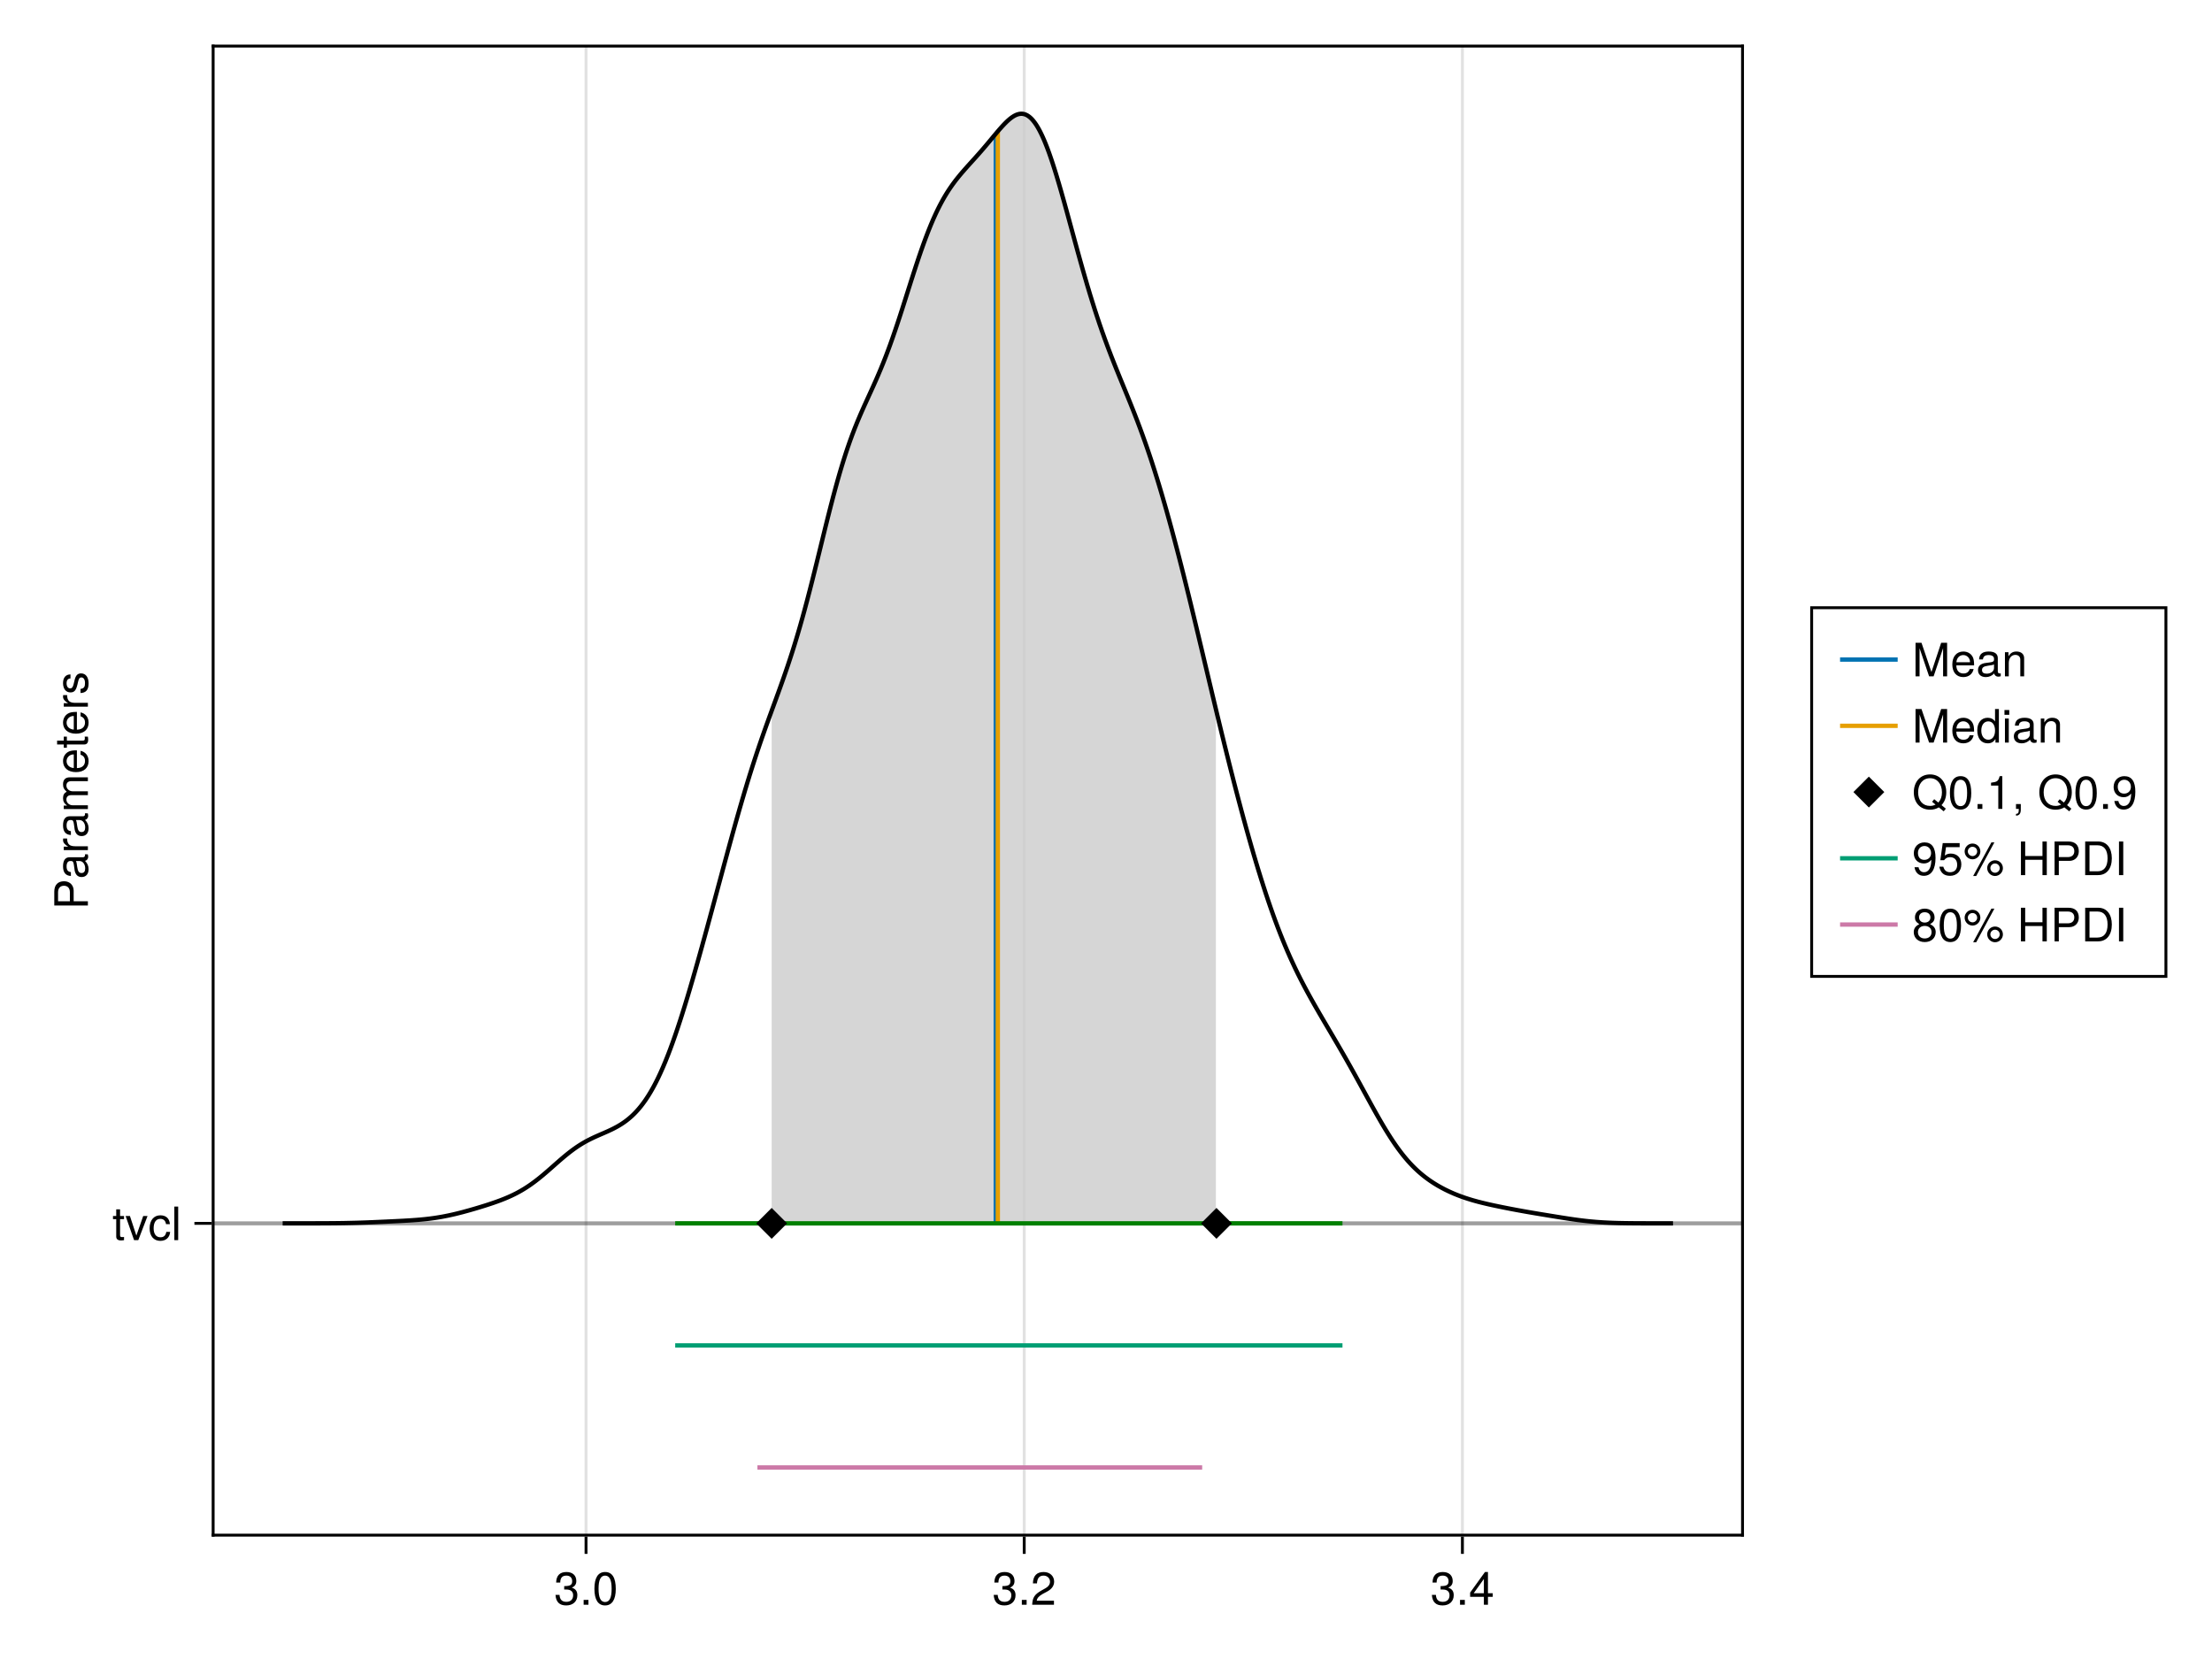 <?xml version="1.0" encoding="UTF-8"?>
<svg xmlns="http://www.w3.org/2000/svg" xmlns:xlink="http://www.w3.org/1999/xlink" width="576pt" height="432pt" viewBox="0 0 576 432" version="1.1">
<defs>
<g>
<symbol overflow="visible" id="glyph0-0-QWRYO+68">
<path style="stroke:none;" d="M 0.234 -8.75 C 0.234 -8.75 0.234 0 0.234 0 C 0.234 0 5.641 0 5.641 0 C 5.641 0 5.641 -8.75 5.641 -8.75 C 5.641 -8.75 0.234 -8.75 0.234 -8.75 Z M 0.859 -0.625 C 0.859 -0.625 0.859 -8.125 0.859 -8.125 C 0.859 -8.125 5.016 -8.125 5.016 -8.125 C 5.016 -8.125 5.016 -0.625 5.016 -0.625 C 5.016 -0.625 0.859 -0.625 0.859 -0.625 Z M 0.859 -0.625 "/>
</symbol>
<symbol overflow="visible" id="glyph0-1-QWRYO+68">
<path style="stroke:none;" d="M 6.078 -2.469 C 6.078 -0.859 4.938 0.188 3.188 0.188 C 1.453 0.188 0.516 -0.672 0.391 -2.562 C 0.391 -2.562 1.438 -2.562 1.438 -2.562 C 1.516 -1.328 2.078 -0.75 3.234 -0.75 C 4.328 -0.75 4.984 -1.391 4.984 -2.453 C 4.984 -3.406 4.391 -3.953 3.234 -3.953 C 3.234 -3.953 2.656 -3.953 2.656 -3.953 C 2.656 -3.953 2.656 -4.844 2.656 -4.844 C 4.344 -4.844 4.734 -5.219 4.734 -6.125 C 4.734 -7.031 4.172 -7.578 3.234 -7.578 C 2.156 -7.578 1.641 -7.016 1.625 -5.766 C 1.625 -5.766 0.562 -5.766 0.562 -5.766 C 0.594 -7.578 1.516 -8.516 3.234 -8.516 C 4.844 -8.516 5.812 -7.625 5.812 -6.172 C 5.812 -5.312 5.422 -4.766 4.625 -4.453 C 5.656 -4.109 6.078 -3.5 6.078 -2.469 Z M 6.078 -2.469 "/>
</symbol>
<symbol overflow="visible" id="glyph0-2-QWRYO+68">
<path style="stroke:none;" d="M 2.297 0 C 2.297 0 1.047 0 1.047 0 C 1.047 0 1.047 -1.25 1.047 -1.25 C 1.047 -1.25 2.297 -1.25 2.297 -1.25 C 2.297 -1.25 2.297 0 2.297 0 Z M 2.297 0 "/>
</symbol>
<symbol overflow="visible" id="glyph0-3-QWRYO+68">
<path style="stroke:none;" d="M 6.078 -4.094 C 6.078 -1.297 5.094 0.188 3.297 0.188 C 1.469 0.188 0.516 -1.297 0.516 -4.156 C 0.516 -7.016 1.469 -8.516 3.297 -8.516 C 5.141 -8.516 6.078 -7.047 6.078 -4.094 Z M 5 -4.188 C 5 -6.469 4.438 -7.578 3.297 -7.578 C 2.156 -7.578 1.594 -6.484 1.594 -4.156 C 1.594 -1.828 2.156 -0.703 3.281 -0.703 C 4.453 -0.703 5 -1.781 5 -4.188 Z M 5 -4.188 "/>
</symbol>
<symbol overflow="visible" id="glyph0-4-QWRYO+68">
<path style="stroke:none;" d="M 6.125 -6.016 C 6.125 -4.969 5.516 -4.078 4.328 -3.438 C 4.328 -3.438 3.125 -2.797 3.125 -2.797 C 2.094 -2.188 1.703 -1.734 1.594 -1.047 C 1.594 -1.047 6.078 -1.047 6.078 -1.047 C 6.078 -1.047 6.078 0 6.078 0 C 6.078 0 0.406 0 0.406 0 C 0.5 -1.875 1.016 -2.672 2.797 -3.688 C 2.797 -3.688 3.906 -4.312 3.906 -4.312 C 4.656 -4.734 5.047 -5.312 5.047 -5.984 C 5.047 -6.906 4.328 -7.578 3.375 -7.578 C 2.328 -7.578 1.734 -6.984 1.656 -5.562 C 1.656 -5.562 0.594 -5.562 0.594 -5.562 C 0.656 -7.625 1.672 -8.516 3.406 -8.516 C 5.016 -8.516 6.125 -7.453 6.125 -6.016 Z M 6.125 -6.016 "/>
</symbol>
<symbol overflow="visible" id="glyph0-5-QWRYO+68">
<path style="stroke:none;" d="M 6.156 -2.859 C 6.156 -2.859 1.531 -2.859 1.531 -2.859 C 1.547 -1.422 2.328 -0.75 3.375 -0.75 C 4.172 -0.75 4.734 -1.078 5.016 -1.906 C 5.016 -1.906 6.031 -1.906 6.031 -1.906 C 5.766 -0.641 4.781 0.188 3.344 0.188 C 1.578 0.188 0.484 -1.047 0.484 -3.109 C 0.484 -5.172 1.609 -6.469 3.359 -6.469 C 4.531 -6.469 5.5 -5.844 5.906 -4.812 C 6.078 -4.344 6.156 -3.766 6.156 -2.859 Z M 5.094 -3.75 C 5.094 -4.734 4.328 -5.547 3.344 -5.547 C 2.344 -5.547 1.625 -4.781 1.547 -3.672 C 1.547 -3.672 5.078 -3.672 5.078 -3.672 C 5.094 -3.703 5.094 -3.75 5.094 -3.75 Z M 5.094 -3.75 "/>
</symbol>
<symbol overflow="visible" id="glyph0-6-QWRYO+68">
<path style="stroke:none;" d="M 5.938 0 C 5.938 0 5.047 0 5.047 0 C 5.047 0 5.047 -0.922 5.047 -0.922 C 4.516 -0.141 3.906 0.188 3.047 0.188 C 1.359 0.188 0.312 -1.078 0.312 -3.203 C 0.312 -5.203 1.375 -6.469 3.016 -6.469 C 3.859 -6.469 4.531 -6.125 4.938 -5.5 C 4.938 -5.5 4.938 -8.75 4.938 -8.75 C 4.938 -8.75 5.938 -8.75 5.938 -8.75 C 5.938 -8.75 5.938 0 5.938 0 Z M 4.938 -3.125 C 4.938 -4.578 4.266 -5.531 3.188 -5.531 C 2.094 -5.531 1.359 -4.609 1.359 -3.141 C 1.359 -1.688 2.094 -0.75 3.188 -0.75 C 4.25 -0.75 4.938 -1.672 4.938 -3.125 Z M 4.938 -3.125 "/>
</symbol>
<symbol overflow="visible" id="glyph0-7-QWRYO+68">
<path style="stroke:none;" d="M 1.844 0 C 1.844 0 0.844 0 0.844 0 C 0.844 0 0.844 -6.281 0.844 -6.281 C 0.844 -6.281 1.844 -6.281 1.844 -6.281 C 1.844 -6.281 1.844 0 1.844 0 Z M 1.969 -7.234 C 1.969 -7.234 0.719 -7.234 0.719 -7.234 C 0.719 -7.234 0.719 -8.484 0.719 -8.484 C 0.719 -8.484 1.969 -8.484 1.969 -8.484 C 1.969 -8.484 1.969 -7.234 1.969 -7.234 Z M 1.969 -7.234 "/>
</symbol>
<symbol overflow="visible" id="glyph0-8-QWRYO+68">
<path style="stroke:none;" d="M 8.906 -4.328 C 8.906 -2.953 8.5 -1.891 7.672 -0.969 C 7.672 -0.969 8.797 -0.047 8.797 -0.047 C 8.797 -0.047 8.234 0.641 8.234 0.641 C 8.234 0.641 6.969 -0.391 6.969 -0.391 C 6.266 0.031 5.547 0.219 4.688 0.219 C 2.156 0.219 0.453 -1.578 0.453 -4.312 C 0.453 -7.047 2.156 -8.969 4.688 -8.969 C 7.203 -8.969 8.906 -7.047 8.906 -4.328 Z M 7.781 -4.312 C 7.781 -6.469 6.547 -7.984 4.688 -7.984 C 2.812 -7.984 1.578 -6.469 1.578 -4.312 C 1.578 -2.141 2.812 -0.766 4.672 -0.766 C 5.203 -0.766 5.594 -0.859 6.109 -1.109 C 6.109 -1.109 5.219 -1.844 5.219 -1.844 C 5.219 -1.844 5.766 -2.516 5.766 -2.516 C 5.766 -2.516 6.844 -1.641 6.844 -1.641 C 7.484 -2.375 7.781 -3.188 7.781 -4.312 Z M 7.781 -4.312 "/>
</symbol>
<symbol overflow="visible" id="glyph0-9-QWRYO+68">
<path style="stroke:none;" d="M 4.156 0 C 4.156 0 3.109 0 3.109 0 C 3.109 0 3.109 -6.062 3.109 -6.062 C 3.109 -6.062 1.219 -6.062 1.219 -6.062 C 1.219 -6.062 1.219 -6.812 1.219 -6.812 C 2.859 -7.016 3.094 -7.203 3.469 -8.516 C 3.469 -8.516 4.156 -8.516 4.156 -8.516 C 4.156 -8.516 4.156 0 4.156 0 Z M 4.156 0 "/>
</symbol>
<symbol overflow="visible" id="glyph0-1-QWRYO+680">
<path style="stroke:none;" d="M 2.297 0.188 C 2.297 1.219 1.891 1.766 1.047 1.766 C 1.047 1.766 1.047 1.312 1.047 1.312 C 1.609 1.281 1.766 1.047 1.766 0.219 C 1.766 0.219 1.766 0 1.766 0 C 1.766 0 1.047 0 1.047 0 C 1.047 0 1.047 -1.25 1.047 -1.25 C 1.047 -1.25 2.297 -1.25 2.297 -1.25 C 2.297 -1.25 2.297 0.188 2.297 0.188 Z M 2.297 0.188 "/>
</symbol>
<symbol overflow="visible" id="glyph0-1-QWRYO+681">
<path style="stroke:none;" d=""/>
</symbol>
<symbol overflow="visible" id="glyph0-1-QWRYO+682">
<path style="stroke:none;" d="M 6.109 -4.453 C 6.109 -1.516 5.047 0.188 3.047 0.188 C 1.75 0.188 0.844 -0.641 0.641 -2.047 C 0.641 -2.047 1.688 -2.047 1.688 -2.047 C 1.859 -1.219 2.375 -0.75 3.125 -0.75 C 4.328 -0.75 5 -1.906 5.016 -3.984 C 4.469 -3.328 3.875 -3.031 3.078 -3.031 C 1.531 -3.031 0.453 -4.109 0.453 -5.688 C 0.453 -7.359 1.625 -8.516 3.234 -8.516 C 5.188 -8.516 6.109 -7.109 6.109 -4.453 Z M 4.953 -5.719 C 4.953 -6.812 4.219 -7.578 3.234 -7.578 C 2.25 -7.578 1.531 -6.859 1.531 -5.766 C 1.531 -4.625 2.172 -3.969 3.188 -3.969 C 4.219 -3.969 4.953 -4.672 4.953 -5.719 Z M 4.953 -5.719 "/>
</symbol>
<symbol overflow="visible" id="glyph0-1-QWRYO+683">
<path style="stroke:none;" d="M 6.156 -2.406 C 6.156 -0.859 4.984 0.188 3.297 0.188 C 1.625 0.188 0.438 -0.859 0.438 -2.406 C 0.438 -3.344 0.922 -4.016 1.891 -4.469 C 1.031 -5.016 0.75 -5.453 0.75 -6.234 C 0.75 -7.578 1.797 -8.516 3.297 -8.516 C 4.812 -8.516 5.859 -7.578 5.859 -6.234 C 5.859 -5.438 5.562 -5 4.688 -4.469 C 5.672 -4.016 6.156 -3.344 6.156 -2.406 Z M 4.781 -6.219 C 4.781 -7.047 4.203 -7.578 3.297 -7.578 C 2.406 -7.578 1.828 -7.047 1.828 -6.234 C 1.828 -5.422 2.406 -4.891 3.297 -4.891 C 4.188 -4.891 4.781 -5.422 4.781 -6.219 Z M 5.078 -2.391 C 5.078 -3.391 4.359 -4.016 3.297 -4.016 C 2.25 -4.016 1.531 -3.391 1.531 -2.391 C 1.531 -1.391 2.25 -0.75 3.281 -0.75 C 4.359 -0.75 5.078 -1.375 5.078 -2.391 Z M 5.078 -2.391 "/>
</symbol>
<symbol overflow="visible" id="glyph0-1-QWRYO+684">
<path style="stroke:none;" d="M 4.438 -6.141 C 4.438 -5.047 3.516 -4.109 2.406 -4.109 C 1.266 -4.109 0.344 -5.047 0.344 -6.172 C 0.344 -7.297 1.266 -8.219 2.391 -8.219 C 3.547 -8.219 4.438 -7.312 4.438 -6.141 Z M 3.609 -6.156 C 3.609 -6.844 3.078 -7.375 2.391 -7.375 C 1.734 -7.375 1.172 -6.844 1.172 -6.172 C 1.172 -5.516 1.734 -4.953 2.406 -4.953 C 3.062 -4.953 3.609 -5.5 3.609 -6.156 Z M 8.094 -8.516 C 8.094 -8.516 3.359 0.234 3.359 0.234 C 3.359 0.234 2.562 0.234 2.562 0.234 C 2.562 0.234 7.312 -8.516 7.312 -8.516 C 7.312 -8.516 8.094 -8.516 8.094 -8.516 Z M 10.312 -1.797 C 10.312 -0.703 9.375 0.234 8.266 0.234 C 7.141 0.234 6.219 -0.703 6.219 -1.828 C 6.219 -2.938 7.141 -3.859 8.25 -3.859 C 9.406 -3.859 10.312 -2.953 10.312 -1.797 Z M 9.484 -1.797 C 9.484 -2.484 8.938 -3.031 8.25 -3.031 C 7.594 -3.031 7.047 -2.484 7.047 -1.828 C 7.047 -1.156 7.594 -0.609 8.266 -0.609 C 8.922 -0.609 9.484 -1.156 9.484 -1.797 Z M 9.484 -1.797 "/>
</symbol>
<symbol overflow="visible" id="glyph0-1-QWRYO+685">
<path style="stroke:none;" d="M 7.734 0 C 7.734 0 6.609 0 6.609 0 C 6.609 0 6.609 -3.984 6.609 -3.984 C 6.609 -3.984 2.109 -3.984 2.109 -3.984 C 2.109 -3.984 2.109 0 2.109 0 C 2.109 0 1 0 1 0 C 1 0 1 -8.75 1 -8.75 C 1 -8.75 2.109 -8.75 2.109 -8.75 C 2.109 -8.75 2.109 -4.969 2.109 -4.969 C 2.109 -4.969 6.609 -4.969 6.609 -4.969 C 6.609 -4.969 6.609 -8.75 6.609 -8.75 C 6.609 -8.75 7.734 -8.75 7.734 -8.75 C 7.734 -8.75 7.734 0 7.734 0 Z M 7.734 0 "/>
</symbol>
<symbol overflow="visible" id="glyph0-1-QWRYO+686">
<path style="stroke:none;" d="M 7.406 -6.188 C 7.406 -4.734 6.391 -3.703 4.953 -3.703 C 4.953 -3.703 2.203 -3.703 2.203 -3.703 C 2.203 -3.703 2.203 0 2.203 0 C 2.203 0 1.094 0 1.094 0 C 1.094 0 1.094 -8.75 1.094 -8.75 C 1.094 -8.75 4.703 -8.75 4.703 -8.75 C 6.438 -8.75 7.406 -7.828 7.406 -6.188 Z M 6.234 -6.234 C 6.234 -7.188 5.609 -7.766 4.531 -7.766 C 4.531 -7.766 2.203 -7.766 2.203 -7.766 C 2.203 -7.766 2.203 -4.688 2.203 -4.688 C 2.203 -4.688 4.531 -4.688 4.531 -4.688 C 5.609 -4.688 6.234 -5.266 6.234 -6.234 Z M 6.234 -6.234 "/>
</symbol>
<symbol overflow="visible" id="glyph0-1-QWRYO+687">
<path style="stroke:none;" d="M 8 -4.375 C 8 -1.656 6.641 0 4.438 0 C 4.438 0 1.062 0 1.062 0 C 1.062 0 1.062 -8.75 1.062 -8.75 C 1.062 -8.75 4.438 -8.75 4.438 -8.75 C 6.656 -8.75 8 -7.094 8 -4.375 Z M 6.891 -4.375 C 6.891 -6.594 5.969 -7.766 4.25 -7.766 C 4.25 -7.766 2.188 -7.766 2.188 -7.766 C 2.188 -7.766 2.188 -0.984 2.188 -0.984 C 2.188 -0.984 4.25 -0.984 4.25 -0.984 C 5.969 -0.984 6.891 -2.156 6.891 -4.375 Z M 6.891 -4.375 "/>
</symbol>
<symbol overflow="visible" id="glyph0-1-QWRYO+688">
<path style="stroke:none;" d="M 2.312 0 C 2.312 0 1.203 0 1.203 0 C 1.203 0 1.203 -8.75 1.203 -8.75 C 1.203 -8.75 2.312 -8.75 2.312 -8.75 C 2.312 -8.75 2.312 0 2.312 0 Z M 2.312 0 "/>
</symbol>
<symbol overflow="visible" id="glyph1-0-QWRYO+68">
<path style="stroke:none;" d="M 0.234 -8.75 C 0.234 -8.75 0.234 0 0.234 0 C 0.234 0 5.641 0 5.641 0 C 5.641 0 5.641 -8.75 5.641 -8.75 C 5.641 -8.75 0.234 -8.75 0.234 -8.75 Z M 0.859 -0.625 C 0.859 -0.625 0.859 -8.125 0.859 -8.125 C 0.859 -8.125 5.016 -8.125 5.016 -8.125 C 5.016 -8.125 5.016 -0.625 5.016 -0.625 C 5.016 -0.625 0.859 -0.625 0.859 -0.625 Z M 0.859 -0.625 "/>
</symbol>
<symbol overflow="visible" id="glyph1-1-QWRYO+68">
<path style="stroke:none;" d="M 6.078 -2.469 C 6.078 -0.859 4.938 0.188 3.188 0.188 C 1.453 0.188 0.516 -0.672 0.391 -2.562 C 0.391 -2.562 1.438 -2.562 1.438 -2.562 C 1.516 -1.328 2.078 -0.75 3.234 -0.75 C 4.328 -0.75 4.984 -1.391 4.984 -2.453 C 4.984 -3.406 4.391 -3.953 3.234 -3.953 C 3.234 -3.953 2.656 -3.953 2.656 -3.953 C 2.656 -3.953 2.656 -4.844 2.656 -4.844 C 4.344 -4.844 4.734 -5.219 4.734 -6.125 C 4.734 -7.031 4.172 -7.578 3.234 -7.578 C 2.156 -7.578 1.641 -7.016 1.625 -5.766 C 1.625 -5.766 0.562 -5.766 0.562 -5.766 C 0.594 -7.578 1.516 -8.516 3.234 -8.516 C 4.844 -8.516 5.812 -7.625 5.812 -6.172 C 5.812 -5.312 5.422 -4.766 4.625 -4.453 C 5.656 -4.109 6.078 -3.5 6.078 -2.469 Z M 6.078 -2.469 "/>
</symbol>
<symbol overflow="visible" id="glyph1-2-QWRYO+68">
<path style="stroke:none;" d="M 2.297 0 C 2.297 0 1.047 0 1.047 0 C 1.047 0 1.047 -1.25 1.047 -1.25 C 1.047 -1.25 2.297 -1.25 2.297 -1.25 C 2.297 -1.25 2.297 0 2.297 0 Z M 2.297 0 "/>
</symbol>
<symbol overflow="visible" id="glyph1-3-QWRYO+68">
<path style="stroke:none;" d="M 6.234 -2.047 C 6.234 -2.047 4.984 -2.047 4.984 -2.047 C 4.984 -2.047 4.984 0 4.984 0 C 4.984 0 3.922 0 3.922 0 C 3.922 0 3.922 -2.047 3.922 -2.047 C 3.922 -2.047 0.344 -2.047 0.344 -2.047 C 0.344 -2.047 0.344 -3.156 0.344 -3.156 C 0.344 -3.156 4.203 -8.516 4.203 -8.516 C 4.203 -8.516 4.984 -8.516 4.984 -8.516 C 4.984 -8.516 4.984 -2.984 4.984 -2.984 C 4.984 -2.984 6.234 -2.984 6.234 -2.984 C 6.234 -2.984 6.234 -2.047 6.234 -2.047 Z M 3.922 -2.984 C 3.922 -2.984 3.922 -6.703 3.922 -6.703 C 3.922 -6.703 1.266 -2.984 1.266 -2.984 C 1.266 -2.984 3.922 -2.984 3.922 -2.984 Z M 3.922 -2.984 "/>
</symbol>
<symbol overflow="visible" id="glyph1-4-QWRYO+68">
<path style="stroke:none;" d="M 9.125 0 C 9.125 0 8.078 0 8.078 0 C 8.078 0 8.078 -7.328 8.078 -7.328 C 8.078 -7.328 5.609 0 5.609 0 C 5.609 0 4.438 0 4.438 0 C 4.438 0 1.953 -7.328 1.953 -7.328 C 1.953 -7.328 1.953 0 1.953 0 C 1.953 0 0.906 0 0.906 0 C 0.906 0 0.906 -8.75 0.906 -8.75 C 0.906 -8.75 2.453 -8.75 2.453 -8.75 C 2.453 -8.75 5.047 -1.125 5.047 -1.125 C 5.047 -1.125 7.578 -8.75 7.578 -8.75 C 7.578 -8.75 9.125 -8.75 9.125 -8.75 C 9.125 -8.75 9.125 0 9.125 0 Z M 9.125 0 "/>
</symbol>
<symbol overflow="visible" id="glyph2-0-QWRYO+68">
<path style="stroke:none;" d="M -8.75 -0.234 C -8.75 -0.234 0 -0.234 0 -0.234 C 0 -0.234 0 -5.641 0 -5.641 C 0 -5.641 -8.75 -5.641 -8.75 -5.641 C -8.75 -5.641 -8.75 -0.234 -8.75 -0.234 Z M -0.625 -0.859 C -0.625 -0.859 -8.125 -0.859 -8.125 -0.859 C -8.125 -0.859 -8.125 -5.016 -8.125 -5.016 C -8.125 -5.016 -0.625 -5.016 -0.625 -5.016 C -0.625 -5.016 -0.625 -0.859 -0.625 -0.859 Z M -0.625 -0.859 "/>
</symbol>
<symbol overflow="visible" id="glyph2-1-QWRYO+68">
<path style="stroke:none;" d="M -6.188 -7.406 C -4.734 -7.406 -3.703 -6.391 -3.703 -4.953 C -3.703 -4.953 -3.703 -2.203 -3.703 -2.203 C -3.703 -2.203 0 -2.203 0 -2.203 C 0 -2.203 0 -1.094 0 -1.094 C 0 -1.094 -8.75 -1.094 -8.75 -1.094 C -8.75 -1.094 -8.75 -4.703 -8.75 -4.703 C -8.75 -6.438 -7.828 -7.406 -6.188 -7.406 Z M -6.234 -6.234 C -7.188 -6.234 -7.766 -5.609 -7.766 -4.531 C -7.766 -4.531 -7.766 -2.203 -7.766 -2.203 C -7.766 -2.203 -4.688 -2.203 -4.688 -2.203 C -4.688 -2.203 -4.688 -4.531 -4.688 -4.531 C -4.688 -5.609 -5.266 -6.234 -6.234 -6.234 Z M -6.234 -6.234 "/>
</symbol>
<symbol overflow="visible" id="glyph2-2-QWRYO+68">
<path style="stroke:none;" d="M -0.031 -6.422 C 0.062 -6.094 0.078 -5.938 0.078 -5.734 C 0.078 -5.25 -0.266 -4.812 -0.75 -4.703 C -0.156 -4.156 0.188 -3.375 0.188 -2.562 C 0.188 -1.297 -0.484 -0.5 -1.625 -0.5 C -2.406 -0.5 -2.969 -0.875 -3.266 -1.609 C -3.422 -1.984 -3.469 -2.203 -3.641 -3.625 C -3.75 -4.422 -3.922 -4.672 -4.344 -4.672 C -4.344 -4.672 -4.609 -4.672 -4.609 -4.672 C -5.203 -4.672 -5.547 -4.156 -5.547 -3.266 C -5.547 -2.328 -5.203 -1.875 -4.422 -1.781 C -4.422 -1.781 -4.422 -0.781 -4.422 -0.781 C -5.875 -0.844 -6.469 -1.781 -6.469 -3.297 C -6.469 -4.844 -5.875 -5.656 -4.75 -5.656 C -4.75 -5.656 -1.25 -5.656 -1.25 -5.656 C -0.938 -5.656 -0.75 -5.859 -0.75 -6.203 C -0.75 -6.266 -0.75 -6.312 -0.781 -6.422 C -0.781 -6.422 -0.031 -6.422 -0.031 -6.422 Z M -2.172 -4.672 C -2.172 -4.672 -3.109 -4.672 -3.109 -4.672 C -2.953 -4.328 -2.906 -4.109 -2.766 -3.062 C -2.609 -1.984 -2.312 -1.547 -1.656 -1.547 C -0.969 -1.547 -0.703 -2 -0.703 -2.781 C -0.703 -3.75 -1.266 -4.672 -2.172 -4.672 Z M -2.172 -4.672 "/>
</symbol>
<symbol overflow="visible" id="glyph3-0-QWRYO+68">
<path style="stroke:none;" d="M -8.75 -0.234 C -8.75 -0.234 0 -0.234 0 -0.234 C 0 -0.234 0 -5.641 0 -5.641 C 0 -5.641 -8.75 -5.641 -8.75 -5.641 C -8.75 -5.641 -8.75 -0.234 -8.75 -0.234 Z M -0.625 -0.859 C -0.625 -0.859 -8.125 -0.859 -8.125 -0.859 C -8.125 -0.859 -8.125 -5.016 -8.125 -5.016 C -8.125 -5.016 -0.625 -5.016 -0.625 -5.016 C -0.625 -5.016 -0.625 -0.859 -0.625 -0.859 Z M -0.625 -0.859 "/>
</symbol>
<symbol overflow="visible" id="glyph3-1-QWRYO+68">
<path style="stroke:none;" d="M -5.406 -3.859 C -5.391 -2.297 -4.688 -1.844 -3.266 -1.844 C -3.266 -1.844 0 -1.844 0 -1.844 C 0 -1.844 0 -0.844 0 -0.844 C 0 -0.844 -6.281 -0.844 -6.281 -0.844 C -6.281 -0.844 -6.281 -1.75 -6.281 -1.75 C -6.281 -1.75 -5.141 -1.75 -5.141 -1.75 C -6.078 -2.328 -6.469 -2.812 -6.469 -3.469 C -6.469 -3.594 -6.453 -3.688 -6.438 -3.859 C -6.438 -3.859 -5.406 -3.859 -5.406 -3.859 Z M -5.406 -3.859 "/>
</symbol>
<symbol overflow="visible" id="glyph3-2-QWRYO+68">
<path style="stroke:none;" d="M 0 -9.125 C 0 -9.125 0 -8.125 0 -8.125 C 0 -8.125 -4.328 -8.125 -4.328 -8.125 C -5.125 -8.125 -5.594 -7.703 -5.594 -6.969 C -5.594 -6.156 -4.859 -5.484 -3.953 -5.484 C -3.953 -5.484 0 -5.484 0 -5.484 C 0 -5.484 0 -4.484 0 -4.484 C 0 -4.484 -4.328 -4.484 -4.328 -4.484 C -5.141 -4.484 -5.594 -4.062 -5.594 -3.328 C -5.594 -2.516 -4.859 -1.844 -3.953 -1.844 C -3.953 -1.844 0 -1.844 0 -1.844 C 0 -1.844 0 -0.859 0 -0.859 C 0 -0.859 -6.281 -0.859 -6.281 -0.859 C -6.281 -0.859 -6.281 -1.766 -6.281 -1.766 C -6.281 -1.766 -5.406 -1.766 -5.406 -1.766 C -6.156 -2.297 -6.469 -2.859 -6.469 -3.703 C -6.469 -4.516 -6.188 -5.016 -5.516 -5.391 C -6.219 -5.969 -6.469 -6.484 -6.469 -7.312 C -6.469 -8.5 -5.844 -9.125 -4.719 -9.125 C -4.719 -9.125 0 -9.125 0 -9.125 Z M 0 -9.125 "/>
</symbol>
<symbol overflow="visible" id="glyph3-3-QWRYO+68">
<path style="stroke:none;" d="M -2.859 -6.156 C -2.859 -6.156 -2.859 -1.531 -2.859 -1.531 C -1.422 -1.547 -0.75 -2.328 -0.75 -3.375 C -0.75 -4.172 -1.078 -4.734 -1.906 -5.016 C -1.906 -5.016 -1.906 -6.031 -1.906 -6.031 C -0.641 -5.766 0.188 -4.781 0.188 -3.344 C 0.188 -1.578 -1.047 -0.484 -3.109 -0.484 C -5.172 -0.484 -6.469 -1.609 -6.469 -3.359 C -6.469 -4.531 -5.844 -5.5 -4.812 -5.906 C -4.344 -6.078 -3.766 -6.156 -2.859 -6.156 Z M -3.75 -5.094 C -4.734 -5.094 -5.547 -4.328 -5.547 -3.344 C -5.547 -2.344 -4.781 -1.625 -3.672 -1.547 C -3.672 -1.547 -3.672 -5.078 -3.672 -5.078 C -3.703 -5.094 -3.75 -5.094 -3.75 -5.094 Z M -3.75 -5.094 "/>
</symbol>
<symbol overflow="visible" id="glyph3-4-QWRYO+68">
<path style="stroke:none;" d="M -1.766 -5.516 C -0.547 -5.516 0.188 -4.5 0.188 -2.922 C 0.188 -1.266 -0.469 -0.453 -1.922 -0.406 C -1.922 -0.406 -1.922 -1.469 -1.922 -1.469 C -0.953 -1.594 -0.75 -2.094 -0.75 -3 C -0.75 -3.875 -1.094 -4.469 -1.688 -4.469 C -2.141 -4.469 -2.344 -4.188 -2.516 -3.484 C -2.516 -3.484 -2.734 -2.562 -2.734 -2.562 C -3.094 -1.062 -3.562 -0.562 -4.547 -0.562 C -5.719 -0.562 -6.469 -1.516 -6.469 -2.969 C -6.469 -4.422 -5.766 -5.25 -4.531 -5.25 C -4.531 -5.25 -4.531 -4.203 -4.531 -4.203 C -5.203 -4.172 -5.547 -3.75 -5.547 -2.938 C -5.547 -2.125 -5.172 -1.609 -4.594 -1.609 C -4.156 -1.609 -3.891 -1.953 -3.703 -2.766 C -3.703 -2.766 -3.469 -3.734 -3.469 -3.734 C -3.172 -4.984 -2.703 -5.516 -1.766 -5.516 Z M -1.766 -5.516 "/>
</symbol>
<symbol overflow="visible" id="glyph4-0-QWRYO+68">
<path style="stroke:none;" d="M -8.75 -0.234 C -8.75 -0.234 0 -0.234 0 -0.234 C 0 -0.234 0 -5.641 0 -5.641 C 0 -5.641 -8.75 -5.641 -8.75 -5.641 C -8.75 -5.641 -8.75 -0.234 -8.75 -0.234 Z M -0.625 -0.859 C -0.625 -0.859 -8.125 -0.859 -8.125 -0.859 C -8.125 -0.859 -8.125 -5.016 -8.125 -5.016 C -8.125 -5.016 -0.625 -5.016 -0.625 -5.016 C -0.625 -5.016 -0.625 -0.859 -0.625 -0.859 Z M -0.625 -0.859 "/>
</symbol>
<symbol overflow="visible" id="glyph4-1-QWRYO+68">
<path style="stroke:none;" d="M 0 -3.047 C 0.062 -2.719 0.078 -2.469 0.078 -2.234 C 0.078 -1.453 -0.281 -1.016 -0.906 -1.016 C -0.906 -1.016 -5.469 -1.016 -5.469 -1.016 C -5.469 -1.016 -5.469 -0.172 -5.469 -0.172 C -5.469 -0.172 -6.281 -0.172 -6.281 -0.172 C -6.281 -0.172 -6.281 -1.016 -6.281 -1.016 C -6.281 -1.016 -8.016 -1.016 -8.016 -1.016 C -8.016 -1.016 -8.016 -2.016 -8.016 -2.016 C -8.016 -2.016 -6.281 -2.016 -6.281 -2.016 C -6.281 -2.016 -6.281 -3.047 -6.281 -3.047 C -6.281 -3.047 -5.469 -3.047 -5.469 -3.047 C -5.469 -3.047 -5.469 -2.016 -5.469 -2.016 C -5.469 -2.016 -1.359 -2.016 -1.359 -2.016 C -0.906 -2.016 -0.797 -2.141 -0.797 -2.562 C -0.797 -2.766 -0.797 -2.922 -0.844 -3.047 C -0.844 -3.047 0 -3.047 0 -3.047 Z M 0 -3.047 "/>
</symbol>
<symbol overflow="visible" id="glyph4-2-QWRYO+68">
<path style="stroke:none;" d="M -5.406 -3.859 C -5.391 -2.297 -4.688 -1.844 -3.266 -1.844 C -3.266 -1.844 0 -1.844 0 -1.844 C 0 -1.844 0 -0.844 0 -0.844 C 0 -0.844 -6.281 -0.844 -6.281 -0.844 C -6.281 -0.844 -6.281 -1.75 -6.281 -1.75 C -6.281 -1.75 -5.141 -1.75 -5.141 -1.75 C -6.078 -2.328 -6.469 -2.812 -6.469 -3.469 C -6.469 -3.594 -6.453 -3.688 -6.438 -3.859 C -6.438 -3.859 -5.406 -3.859 -5.406 -3.859 Z M -5.406 -3.859 "/>
</symbol>
<symbol overflow="visible" id="glyph5-0-QWRYO+68">
<path style="stroke:none;" d="M 0.234 -8.75 C 0.234 -8.75 0.234 0 0.234 0 C 0.234 0 5.641 0 5.641 0 C 5.641 0 5.641 -8.75 5.641 -8.75 C 5.641 -8.75 0.234 -8.75 0.234 -8.75 Z M 0.859 -0.625 C 0.859 -0.625 0.859 -8.125 0.859 -8.125 C 0.859 -8.125 5.016 -8.125 5.016 -8.125 C 5.016 -8.125 5.016 -0.625 5.016 -0.625 C 5.016 -0.625 0.859 -0.625 0.859 -0.625 Z M 0.859 -0.625 "/>
</symbol>
<symbol overflow="visible" id="glyph5-1-QWRYO+68">
<path style="stroke:none;" d="M 3.047 0 C 2.719 0.062 2.469 0.078 2.234 0.078 C 1.453 0.078 1.016 -0.281 1.016 -0.906 C 1.016 -0.906 1.016 -5.469 1.016 -5.469 C 1.016 -5.469 0.172 -5.469 0.172 -5.469 C 0.172 -5.469 0.172 -6.281 0.172 -6.281 C 0.172 -6.281 1.016 -6.281 1.016 -6.281 C 1.016 -6.281 1.016 -8.016 1.016 -8.016 C 1.016 -8.016 2.016 -8.016 2.016 -8.016 C 2.016 -8.016 2.016 -6.281 2.016 -6.281 C 2.016 -6.281 3.047 -6.281 3.047 -6.281 C 3.047 -6.281 3.047 -5.469 3.047 -5.469 C 3.047 -5.469 2.016 -5.469 2.016 -5.469 C 2.016 -5.469 2.016 -1.359 2.016 -1.359 C 2.016 -0.906 2.141 -0.797 2.562 -0.797 C 2.766 -0.797 2.922 -0.797 3.047 -0.844 C 3.047 -0.844 3.047 0 3.047 0 Z M 3.047 0 "/>
</symbol>
<symbol overflow="visible" id="glyph5-2-QWRYO+68">
<path style="stroke:none;" d="M 5.828 -6.281 C 5.828 -6.281 3.422 0 3.422 0 C 3.422 0 2.328 0 2.328 0 C 2.328 0 0.125 -6.281 0.125 -6.281 C 0.125 -6.281 1.25 -6.281 1.25 -6.281 C 1.25 -6.281 2.922 -1.188 2.922 -1.188 C 2.922 -1.188 4.703 -6.281 4.703 -6.281 C 4.703 -6.281 5.828 -6.281 5.828 -6.281 Z M 5.828 -6.281 "/>
</symbol>
<symbol overflow="visible" id="glyph5-3-QWRYO+68">
<path style="stroke:none;" d="M 1.812 0 C 1.812 0 0.812 0 0.812 0 C 0.812 0 0.812 -8.75 0.812 -8.75 C 0.812 -8.75 1.812 -8.75 1.812 -8.75 C 1.812 -8.75 1.812 0 1.812 0 Z M 1.812 0 "/>
</symbol>
<symbol overflow="visible" id="glyph6-0-QWRYO+68">
<path style="stroke:none;" d="M 0.234 -8.75 C 0.234 -8.75 0.234 0 0.234 0 C 0.234 0 5.641 0 5.641 0 C 5.641 0 5.641 -8.75 5.641 -8.75 C 5.641 -8.75 0.234 -8.75 0.234 -8.75 Z M 0.859 -0.625 C 0.859 -0.625 0.859 -8.125 0.859 -8.125 C 0.859 -8.125 5.016 -8.125 5.016 -8.125 C 5.016 -8.125 5.016 -0.625 5.016 -0.625 C 5.016 -0.625 0.859 -0.625 0.859 -0.625 Z M 0.859 -0.625 "/>
</symbol>
<symbol overflow="visible" id="glyph6-1-QWRYO+68">
<path style="stroke:none;" d="M 5.719 -2.156 C 5.609 -0.719 4.656 0.188 3.156 0.188 C 1.453 0.188 0.375 -1.062 0.375 -3.078 C 0.375 -5.172 1.469 -6.469 3.172 -6.469 C 4.578 -6.469 5.531 -5.719 5.656 -4.172 C 5.656 -4.172 4.641 -4.172 4.641 -4.172 C 4.531 -5.047 4 -5.547 3.156 -5.547 C 2.062 -5.547 1.422 -4.656 1.422 -3.078 C 1.422 -1.594 2.078 -0.75 3.188 -0.75 C 4.031 -0.75 4.547 -1.156 4.719 -2.156 C 4.719 -2.156 5.719 -2.156 5.719 -2.156 Z M 5.719 -2.156 "/>
</symbol>
<symbol overflow="visible" id="glyph7-0-QWRYO+68">
<path style="stroke:none;" d="M 0.234 -8.75 C 0.234 -8.75 0.234 0 0.234 0 C 0.234 0 5.641 0 5.641 0 C 5.641 0 5.641 -8.75 5.641 -8.75 C 5.641 -8.75 0.234 -8.75 0.234 -8.75 Z M 0.859 -0.625 C 0.859 -0.625 0.859 -8.125 0.859 -8.125 C 0.859 -8.125 5.016 -8.125 5.016 -8.125 C 5.016 -8.125 5.016 -0.625 5.016 -0.625 C 5.016 -0.625 0.859 -0.625 0.859 -0.625 Z M 0.859 -0.625 "/>
</symbol>
<symbol overflow="visible" id="glyph7-1-QWRYO+68">
<path style="stroke:none;" d="M 9.125 0 C 9.125 0 8.078 0 8.078 0 C 8.078 0 8.078 -7.328 8.078 -7.328 C 8.078 -7.328 5.609 0 5.609 0 C 5.609 0 4.438 0 4.438 0 C 4.438 0 1.953 -7.328 1.953 -7.328 C 1.953 -7.328 1.953 0 1.953 0 C 1.953 0 0.906 0 0.906 0 C 0.906 0 0.906 -8.75 0.906 -8.75 C 0.906 -8.75 2.453 -8.75 2.453 -8.75 C 2.453 -8.75 5.047 -1.125 5.047 -1.125 C 5.047 -1.125 7.578 -8.75 7.578 -8.75 C 7.578 -8.75 9.125 -8.75 9.125 -8.75 C 9.125 -8.75 9.125 0 9.125 0 Z M 9.125 0 "/>
</symbol>
<symbol overflow="visible" id="glyph7-2-QWRYO+68">
<path style="stroke:none;" d="M 6.156 -2.859 C 6.156 -2.859 1.531 -2.859 1.531 -2.859 C 1.547 -1.422 2.328 -0.75 3.375 -0.75 C 4.172 -0.75 4.734 -1.078 5.016 -1.906 C 5.016 -1.906 6.031 -1.906 6.031 -1.906 C 5.766 -0.641 4.781 0.188 3.344 0.188 C 1.578 0.188 0.484 -1.047 0.484 -3.109 C 0.484 -5.172 1.609 -6.469 3.359 -6.469 C 4.531 -6.469 5.5 -5.844 5.906 -4.812 C 6.078 -4.344 6.156 -3.766 6.156 -2.859 Z M 5.094 -3.75 C 5.094 -4.734 4.328 -5.547 3.344 -5.547 C 2.344 -5.547 1.625 -4.781 1.547 -3.672 C 1.547 -3.672 5.078 -3.672 5.078 -3.672 C 5.094 -3.703 5.094 -3.75 5.094 -3.75 Z M 5.094 -3.75 "/>
</symbol>
<symbol overflow="visible" id="glyph7-3-QWRYO+68">
<path style="stroke:none;" d="M 6.422 -0.031 C 6.094 0.062 5.938 0.078 5.734 0.078 C 5.25 0.078 4.812 -0.266 4.703 -0.75 C 4.156 -0.156 3.375 0.188 2.562 0.188 C 1.297 0.188 0.5 -0.484 0.5 -1.625 C 0.5 -2.406 0.875 -2.969 1.609 -3.266 C 1.984 -3.422 2.203 -3.469 3.625 -3.641 C 4.422 -3.75 4.672 -3.922 4.672 -4.344 C 4.672 -4.344 4.672 -4.609 4.672 -4.609 C 4.672 -5.203 4.156 -5.547 3.266 -5.547 C 2.328 -5.547 1.875 -5.203 1.781 -4.422 C 1.781 -4.422 0.781 -4.422 0.781 -4.422 C 0.844 -5.875 1.781 -6.469 3.297 -6.469 C 4.844 -6.469 5.656 -5.875 5.656 -4.75 C 5.656 -4.75 5.656 -1.25 5.656 -1.25 C 5.656 -0.938 5.859 -0.75 6.203 -0.75 C 6.266 -0.75 6.312 -0.75 6.422 -0.781 C 6.422 -0.781 6.422 -0.031 6.422 -0.031 Z M 4.672 -2.172 C 4.672 -2.172 4.672 -3.109 4.672 -3.109 C 4.328 -2.953 4.109 -2.906 3.062 -2.766 C 1.984 -2.609 1.547 -2.312 1.547 -1.656 C 1.547 -0.969 2 -0.703 2.781 -0.703 C 3.75 -0.703 4.672 -1.266 4.672 -2.172 Z M 4.672 -2.172 "/>
</symbol>
<symbol overflow="visible" id="glyph7-4-QWRYO+68">
<path style="stroke:none;" d="M 5.844 0 C 5.844 0 4.844 0 4.844 0 C 4.844 0 4.844 -4.359 4.844 -4.359 C 4.844 -5.109 4.344 -5.594 3.547 -5.594 C 2.531 -5.594 1.844 -4.75 1.844 -3.469 C 1.844 -3.469 1.844 0 1.844 0 C 1.844 0 0.844 0 0.844 0 C 0.844 0 0.844 -6.281 0.844 -6.281 C 0.844 -6.281 1.766 -6.281 1.766 -6.281 C 1.766 -6.281 1.766 -5.234 1.766 -5.234 C 2.312 -6.109 2.922 -6.469 3.859 -6.469 C 5.062 -6.469 5.844 -5.797 5.844 -4.75 C 5.844 -4.75 5.844 0 5.844 0 Z M 5.844 0 "/>
</symbol>
<symbol overflow="visible" id="glyph8-0-QWRYO+68">
<path style="stroke:none;" d="M 0.234 -8.75 C 0.234 -8.75 0.234 0 0.234 0 C 0.234 0 5.641 0 5.641 0 C 5.641 0 5.641 -8.75 5.641 -8.75 C 5.641 -8.75 0.234 -8.75 0.234 -8.75 Z M 0.859 -0.625 C 0.859 -0.625 0.859 -8.125 0.859 -8.125 C 0.859 -8.125 5.016 -8.125 5.016 -8.125 C 5.016 -8.125 5.016 -0.625 5.016 -0.625 C 5.016 -0.625 0.859 -0.625 0.859 -0.625 Z M 0.859 -0.625 "/>
</symbol>
<symbol overflow="visible" id="glyph8-1-QWRYO+68">
<path style="stroke:none;" d="M 6.422 -0.031 C 6.094 0.062 5.938 0.078 5.734 0.078 C 5.25 0.078 4.812 -0.266 4.703 -0.75 C 4.156 -0.156 3.375 0.188 2.562 0.188 C 1.297 0.188 0.5 -0.484 0.5 -1.625 C 0.5 -2.406 0.875 -2.969 1.609 -3.266 C 1.984 -3.422 2.203 -3.469 3.625 -3.641 C 4.422 -3.75 4.672 -3.922 4.672 -4.344 C 4.672 -4.344 4.672 -4.609 4.672 -4.609 C 4.672 -5.203 4.156 -5.547 3.266 -5.547 C 2.328 -5.547 1.875 -5.203 1.781 -4.422 C 1.781 -4.422 0.781 -4.422 0.781 -4.422 C 0.844 -5.875 1.781 -6.469 3.297 -6.469 C 4.844 -6.469 5.656 -5.875 5.656 -4.75 C 5.656 -4.75 5.656 -1.25 5.656 -1.25 C 5.656 -0.938 5.859 -0.75 6.203 -0.75 C 6.266 -0.75 6.312 -0.75 6.422 -0.781 C 6.422 -0.781 6.422 -0.031 6.422 -0.031 Z M 4.672 -2.172 C 4.672 -2.172 4.672 -3.109 4.672 -3.109 C 4.328 -2.953 4.109 -2.906 3.062 -2.766 C 1.984 -2.609 1.547 -2.312 1.547 -1.656 C 1.547 -0.969 2 -0.703 2.781 -0.703 C 3.75 -0.703 4.672 -1.266 4.672 -2.172 Z M 4.672 -2.172 "/>
</symbol>
<symbol overflow="visible" id="glyph8-2-QWRYO+68">
<path style="stroke:none;" d="M 5.844 0 C 5.844 0 4.844 0 4.844 0 C 4.844 0 4.844 -4.359 4.844 -4.359 C 4.844 -5.109 4.344 -5.594 3.547 -5.594 C 2.531 -5.594 1.844 -4.75 1.844 -3.469 C 1.844 -3.469 1.844 0 1.844 0 C 1.844 0 0.844 0 0.844 0 C 0.844 0 0.844 -6.281 0.844 -6.281 C 0.844 -6.281 1.766 -6.281 1.766 -6.281 C 1.766 -6.281 1.766 -5.234 1.766 -5.234 C 2.312 -6.109 2.922 -6.469 3.859 -6.469 C 5.062 -6.469 5.844 -5.797 5.844 -4.75 C 5.844 -4.75 5.844 0 5.844 0 Z M 5.844 0 "/>
</symbol>
<symbol overflow="visible" id="glyph9-0-QWRYO+68">
<path style="stroke:none;" d="M 0.234 -8.75 C 0.234 -8.75 0.234 0 0.234 0 C 0.234 0 5.641 0 5.641 0 C 5.641 0 5.641 -8.75 5.641 -8.75 C 5.641 -8.75 0.234 -8.75 0.234 -8.75 Z M 0.859 -0.625 C 0.859 -0.625 0.859 -8.125 0.859 -8.125 C 0.859 -8.125 5.016 -8.125 5.016 -8.125 C 5.016 -8.125 5.016 -0.625 5.016 -0.625 C 5.016 -0.625 0.859 -0.625 0.859 -0.625 Z M 0.859 -0.625 "/>
</symbol>
<symbol overflow="visible" id="glyph9-1-QWRYO+68">
<path style="stroke:none;" d="M 6.109 -4.453 C 6.109 -1.516 5.047 0.188 3.047 0.188 C 1.75 0.188 0.844 -0.641 0.641 -2.047 C 0.641 -2.047 1.688 -2.047 1.688 -2.047 C 1.859 -1.219 2.375 -0.75 3.125 -0.75 C 4.328 -0.75 5 -1.906 5.016 -3.984 C 4.469 -3.328 3.875 -3.031 3.078 -3.031 C 1.531 -3.031 0.453 -4.109 0.453 -5.688 C 0.453 -7.359 1.625 -8.516 3.234 -8.516 C 5.188 -8.516 6.109 -7.109 6.109 -4.453 Z M 4.953 -5.719 C 4.953 -6.812 4.219 -7.578 3.234 -7.578 C 2.25 -7.578 1.531 -6.859 1.531 -5.766 C 1.531 -4.625 2.172 -3.969 3.188 -3.969 C 4.219 -3.969 4.953 -4.672 4.953 -5.719 Z M 4.953 -5.719 "/>
</symbol>
<symbol overflow="visible" id="glyph9-2-QWRYO+68">
<path style="stroke:none;" d="M 6.156 -2.812 C 6.156 -1.016 4.953 0.188 3.234 0.188 C 1.734 0.188 0.766 -0.484 0.422 -2.188 C 0.422 -2.188 1.469 -2.188 1.469 -2.188 C 1.734 -1.219 2.297 -0.75 3.219 -0.75 C 4.375 -0.75 5.078 -1.453 5.078 -2.672 C 5.078 -3.938 4.359 -4.672 3.219 -4.672 C 2.562 -4.672 2.141 -4.469 1.656 -3.875 C 1.656 -3.875 0.688 -3.875 0.688 -3.875 C 0.688 -3.875 1.312 -8.328 1.312 -8.328 C 1.312 -8.328 5.719 -8.328 5.719 -8.328 C 5.719 -8.328 5.719 -7.281 5.719 -7.281 C 5.719 -7.281 2.172 -7.281 2.172 -7.281 C 2.172 -7.281 1.844 -5.094 1.844 -5.094 C 2.328 -5.453 2.812 -5.609 3.406 -5.609 C 5.047 -5.609 6.156 -4.5 6.156 -2.812 Z M 6.156 -2.812 "/>
</symbol>
<symbol overflow="visible" id="glyph9-3-QWRYO+68">
<path style="stroke:none;" d="M 4.438 -6.141 C 4.438 -5.047 3.516 -4.109 2.406 -4.109 C 1.266 -4.109 0.344 -5.047 0.344 -6.172 C 0.344 -7.297 1.266 -8.219 2.391 -8.219 C 3.547 -8.219 4.438 -7.312 4.438 -6.141 Z M 3.609 -6.156 C 3.609 -6.844 3.078 -7.375 2.391 -7.375 C 1.734 -7.375 1.172 -6.844 1.172 -6.172 C 1.172 -5.516 1.734 -4.953 2.406 -4.953 C 3.062 -4.953 3.609 -5.5 3.609 -6.156 Z M 8.094 -8.516 C 8.094 -8.516 3.359 0.234 3.359 0.234 C 3.359 0.234 2.562 0.234 2.562 0.234 C 2.562 0.234 7.312 -8.516 7.312 -8.516 C 7.312 -8.516 8.094 -8.516 8.094 -8.516 Z M 10.312 -1.797 C 10.312 -0.703 9.375 0.234 8.266 0.234 C 7.141 0.234 6.219 -0.703 6.219 -1.828 C 6.219 -2.938 7.141 -3.859 8.25 -3.859 C 9.406 -3.859 10.312 -2.953 10.312 -1.797 Z M 9.484 -1.797 C 9.484 -2.484 8.938 -3.031 8.25 -3.031 C 7.594 -3.031 7.047 -2.484 7.047 -1.828 C 7.047 -1.156 7.594 -0.609 8.266 -0.609 C 8.922 -0.609 9.484 -1.156 9.484 -1.797 Z M 9.484 -1.797 "/>
</symbol>
<symbol overflow="visible" id="glyph9-4-QWRYO+68">
<path style="stroke:none;" d=""/>
</symbol>
<symbol overflow="visible" id="glyph9-5-QWRYO+68">
<path style="stroke:none;" d="M 7.734 0 C 7.734 0 6.609 0 6.609 0 C 6.609 0 6.609 -3.984 6.609 -3.984 C 6.609 -3.984 2.109 -3.984 2.109 -3.984 C 2.109 -3.984 2.109 0 2.109 0 C 2.109 0 1 0 1 0 C 1 0 1 -8.75 1 -8.75 C 1 -8.75 2.109 -8.75 2.109 -8.75 C 2.109 -8.75 2.109 -4.969 2.109 -4.969 C 2.109 -4.969 6.609 -4.969 6.609 -4.969 C 6.609 -4.969 6.609 -8.75 6.609 -8.75 C 6.609 -8.75 7.734 -8.75 7.734 -8.75 C 7.734 -8.75 7.734 0 7.734 0 Z M 7.734 0 "/>
</symbol>
<symbol overflow="visible" id="glyph9-6-QWRYO+68">
<path style="stroke:none;" d="M 7.406 -6.188 C 7.406 -4.734 6.391 -3.703 4.953 -3.703 C 4.953 -3.703 2.203 -3.703 2.203 -3.703 C 2.203 -3.703 2.203 0 2.203 0 C 2.203 0 1.094 0 1.094 0 C 1.094 0 1.094 -8.75 1.094 -8.75 C 1.094 -8.75 4.703 -8.75 4.703 -8.75 C 6.438 -8.75 7.406 -7.828 7.406 -6.188 Z M 6.234 -6.234 C 6.234 -7.188 5.609 -7.766 4.531 -7.766 C 4.531 -7.766 2.203 -7.766 2.203 -7.766 C 2.203 -7.766 2.203 -4.688 2.203 -4.688 C 2.203 -4.688 4.531 -4.688 4.531 -4.688 C 5.609 -4.688 6.234 -5.266 6.234 -6.234 Z M 6.234 -6.234 "/>
</symbol>
<symbol overflow="visible" id="glyph9-7-QWRYO+68">
<path style="stroke:none;" d="M 8 -4.375 C 8 -1.656 6.641 0 4.438 0 C 4.438 0 1.062 0 1.062 0 C 1.062 0 1.062 -8.75 1.062 -8.75 C 1.062 -8.75 4.438 -8.75 4.438 -8.75 C 6.656 -8.75 8 -7.094 8 -4.375 Z M 6.891 -4.375 C 6.891 -6.594 5.969 -7.766 4.25 -7.766 C 4.25 -7.766 2.188 -7.766 2.188 -7.766 C 2.188 -7.766 2.188 -0.984 2.188 -0.984 C 2.188 -0.984 4.25 -0.984 4.25 -0.984 C 5.969 -0.984 6.891 -2.156 6.891 -4.375 Z M 6.891 -4.375 "/>
</symbol>
<symbol overflow="visible" id="glyph9-8-QWRYO+68">
<path style="stroke:none;" d="M 2.312 0 C 2.312 0 1.203 0 1.203 0 C 1.203 0 1.203 -8.75 1.203 -8.75 C 1.203 -8.75 2.312 -8.75 2.312 -8.75 C 2.312 -8.75 2.312 0 2.312 0 Z M 2.312 0 "/>
</symbol>
</g>
<clipPath id="clip1-QWRYO+68">
  <path d="M 55.5 317 L 453.75 317 L 453.75 320 L 55.5 320 Z M 55.5 317 "/>
</clipPath>
</defs>
<g id="surface1-QWRYO+68">
<rect x="0" y="0" width="576" height="432" style="fill:rgb(100%,100%,100%);fill-opacity:1;stroke:none;"/>
<path style=" stroke:none;fill-rule:nonzero;fill:rgb(100%,100%,100%);fill-opacity:1;" d="M 55.5 399.75 L 453.75 399.75 L 453.75 12 L 55.5 12 Z M 55.5 399.75 "/>
<path style="fill:none;stroke-width:1;stroke-linecap:butt;stroke-linejoin:miter;stroke:rgb(0%,0%,0%);stroke-opacity:0.12;stroke-miterlimit:2;" d="M 203.469 533 L 203.469 16 " transform="matrix(0.75,0,0,0.75,0,0)"/>
<path style="fill:none;stroke-width:1;stroke-linecap:butt;stroke-linejoin:miter;stroke:rgb(0%,0%,0%);stroke-opacity:0.12;stroke-miterlimit:2;" d="M 355.604 533 L 355.604 16 " transform="matrix(0.75,0,0,0.75,0,0)"/>
<path style="fill:none;stroke-width:1;stroke-linecap:butt;stroke-linejoin:miter;stroke:rgb(0%,0%,0%);stroke-opacity:0.12;stroke-miterlimit:2;" d="M 507.745 533 L 507.745 16 " transform="matrix(0.75,0,0,0.75,0,0)"/>
<path style="fill:none;stroke-width:1;stroke-linecap:butt;stroke-linejoin:miter;stroke:rgb(0%,0%,0%);stroke-opacity:0.12;stroke-miterlimit:2;" d="M 74 424.745 L 605 424.745 " transform="matrix(0.75,0,0,0.75,0,0)"/>
<g style="fill:rgb(0%,0%,0%);fill-opacity:1;">
  <use xlink:href="#glyph0-1-QWRYO+68" x="144.26" y="417.864"/>
</g>
<g style="fill:rgb(0%,0%,0%);fill-opacity:1;">
  <use xlink:href="#glyph0-2-QWRYO+68" x="150.932" y="417.864"/>
</g>
<g style="fill:rgb(0%,0%,0%);fill-opacity:1;">
  <use xlink:href="#glyph0-3-QWRYO+68" x="154.268" y="417.864"/>
</g>
<g style="fill:rgb(0%,0%,0%);fill-opacity:1;">
  <use xlink:href="#glyph0-1-QWRYO+68" x="258.364" y="417.864"/>
</g>
<g style="fill:rgb(0%,0%,0%);fill-opacity:1;">
  <use xlink:href="#glyph0-2-QWRYO+68" x="265.036" y="417.864"/>
</g>
<g style="fill:rgb(0%,0%,0%);fill-opacity:1;">
  <use xlink:href="#glyph0-4-QWRYO+68" x="268.372" y="417.864"/>
</g>
<g style="fill:rgb(0%,0%,0%);fill-opacity:1;">
  <use xlink:href="#glyph1-1-QWRYO+68" x="372.468" y="417.864"/>
</g>
<g style="fill:rgb(0%,0%,0%);fill-opacity:1;">
  <use xlink:href="#glyph1-2-QWRYO+68" x="379.14" y="417.864"/>
</g>
<g style="fill:rgb(0%,0%,0%);fill-opacity:1;">
  <use xlink:href="#glyph1-3-QWRYO+68" x="382.476" y="417.864"/>
</g>
<g style="fill:rgb(0%,0%,0%);fill-opacity:1;">
  <use xlink:href="#glyph2-1-QWRYO+68" x="22.884" y="236.883"/>
</g>
<g style="fill:rgb(0%,0%,0%);fill-opacity:1;">
  <use xlink:href="#glyph2-2-QWRYO+68" x="22.884" y="228.879"/>
</g>
<g style="fill:rgb(0%,0%,0%);fill-opacity:1;">
  <use xlink:href="#glyph3-1-QWRYO+68" x="22.884" y="222.207"/>
</g>
<g style="fill:rgb(0%,0%,0%);fill-opacity:1;">
  <use xlink:href="#glyph2-2-QWRYO+68" x="22.884" y="218.211"/>
</g>
<g style="fill:rgb(0%,0%,0%);fill-opacity:1;">
  <use xlink:href="#glyph3-2-QWRYO+68" x="22.884" y="211.539"/>
</g>
<g style="fill:rgb(0%,0%,0%);fill-opacity:1;">
  <use xlink:href="#glyph3-3-QWRYO+68" x="22.884" y="201.543"/>
</g>
<g style="fill:rgb(0%,0%,0%);fill-opacity:1;">
  <use xlink:href="#glyph4-1-QWRYO+68" x="22.884" y="194.871"/>
</g>
<g style="fill:rgb(0%,0%,0%);fill-opacity:1;">
  <use xlink:href="#glyph3-3-QWRYO+68" x="22.884" y="191.535"/>
</g>
<g style="fill:rgb(0%,0%,0%);fill-opacity:1;">
  <use xlink:href="#glyph4-2-QWRYO+68" x="22.884" y="184.863"/>
</g>
<g style="fill:rgb(0%,0%,0%);fill-opacity:1;">
  <use xlink:href="#glyph3-4-QWRYO+68" x="22.884" y="180.867"/>
</g>
<g style="fill:rgb(0%,0%,0%);fill-opacity:1;">
  <use xlink:href="#glyph5-1-QWRYO+68" x="29.25" y="322.933"/>
</g>
<g style="fill:rgb(0%,0%,0%);fill-opacity:1;">
  <use xlink:href="#glyph5-2-QWRYO+68" x="32.586" y="322.933"/>
</g>
<g style="fill:rgb(0%,0%,0%);fill-opacity:1;">
  <use xlink:href="#glyph6-1-QWRYO+68" x="38.586" y="322.933"/>
</g>
<g style="fill:rgb(0%,0%,0%);fill-opacity:1;">
  <use xlink:href="#glyph5-3-QWRYO+68" x="44.586" y="322.933"/>
</g>
<g clip-path="url(#clip1-QWRYO+68)" clip-rule="nonzero">
<path style="fill:none;stroke-width:1.5;stroke-linecap:butt;stroke-linejoin:miter;stroke:rgb(0%,0%,0%);stroke-opacity:0.3;stroke-miterlimit:2;" d="M 74 424.745 L 605 424.745 " transform="matrix(0.75,0,0,0.75,0,0)"/>
</g>
<path style=" stroke:none;fill-rule:nonzero;fill:rgb(80%,80%,80%);fill-opacity:0.8;" d="M 200.945 185.066 L 201.121 184.582 L 201.301 184.098 L 201.652 183.129 L 201.832 182.648 L 202.184 181.68 L 202.359 181.191 L 202.539 180.707 L 202.891 179.73 L 203.07 179.238 L 203.422 178.254 L 203.598 177.758 L 203.777 177.258 L 204.129 176.25 L 204.305 175.742 L 204.484 175.234 L 204.836 174.203 L 205.016 173.68 L 205.191 173.156 L 205.367 172.629 L 205.543 172.094 L 205.723 171.555 L 205.898 171.016 L 206.074 170.469 L 206.254 169.918 L 206.605 168.801 L 206.781 168.234 L 206.961 167.664 L 207.137 167.086 L 207.312 166.504 L 207.488 165.918 L 207.668 165.324 L 207.844 164.727 L 208.02 164.121 L 208.199 163.512 L 208.375 162.898 L 208.551 162.277 L 208.727 161.652 L 208.906 161.023 L 209.082 160.387 L 209.258 159.746 L 209.438 159.098 L 209.613 158.445 L 209.789 157.789 L 209.965 157.125 L 210.145 156.457 L 210.32 155.785 L 210.496 155.109 L 210.672 154.43 L 210.852 153.746 L 211.203 152.363 L 211.383 151.664 L 211.559 150.965 L 211.734 150.262 L 211.91 149.555 L 212.09 148.848 L 212.266 148.133 L 212.441 147.422 L 212.621 146.703 L 212.797 145.988 L 212.973 145.266 L 213.148 144.547 L 213.328 143.824 L 213.504 143.102 L 213.68 142.383 L 213.855 141.66 L 214.035 140.938 L 214.211 140.215 L 214.387 139.496 L 214.566 138.777 L 214.742 138.059 L 214.918 137.344 L 215.094 136.633 L 215.273 135.922 L 215.625 134.508 L 215.805 133.809 L 215.98 133.109 L 216.332 131.727 L 216.512 131.043 L 216.688 130.363 L 216.863 129.688 L 217.039 129.02 L 217.219 128.355 L 217.395 127.699 L 217.57 127.047 L 217.75 126.398 L 217.926 125.762 L 218.102 125.129 L 218.277 124.504 L 218.457 123.883 L 218.633 123.27 L 218.809 122.668 L 218.988 122.07 L 219.164 121.477 L 219.34 120.895 L 219.516 120.32 L 219.695 119.754 L 219.871 119.191 L 220.047 118.641 L 220.223 118.094 L 220.578 117.027 L 220.754 116.504 L 220.934 115.988 L 221.109 115.48 L 221.285 114.98 L 221.461 114.484 L 221.641 114 L 221.816 113.52 L 221.992 113.047 L 222.172 112.578 L 222.348 112.117 L 222.523 111.664 L 222.699 111.215 L 222.879 110.773 L 223.055 110.336 L 223.23 109.902 L 223.406 109.477 L 223.586 109.055 L 223.762 108.637 L 223.938 108.223 L 224.117 107.812 L 224.293 107.406 L 224.469 107.004 L 224.645 106.605 L 224.824 106.207 L 225 105.812 L 225.176 105.422 L 225.355 105.031 L 225.531 104.641 L 225.883 103.867 L 226.062 103.48 L 226.59 102.32 L 226.77 101.934 L 226.945 101.547 L 227.121 101.156 L 227.301 100.766 L 227.477 100.375 L 227.828 99.586 L 228.008 99.188 L 228.359 98.383 L 228.539 97.973 L 228.715 97.562 L 228.891 97.148 L 229.066 96.73 L 229.246 96.312 L 229.422 95.887 L 229.598 95.457 L 229.773 95.023 L 229.953 94.586 L 230.305 93.695 L 230.484 93.242 L 230.66 92.789 L 230.836 92.328 L 231.012 91.859 L 231.191 91.391 L 231.543 90.438 L 231.723 89.953 L 231.898 89.465 L 232.25 88.473 L 232.43 87.969 L 232.605 87.461 L 232.957 86.438 L 233.137 85.918 L 233.312 85.395 L 233.488 84.867 L 233.668 84.336 L 233.844 83.805 L 234.195 82.727 L 234.375 82.184 L 234.727 81.09 L 234.906 80.543 L 235.082 79.988 L 235.258 79.438 L 235.434 78.883 L 235.613 78.324 L 235.789 77.77 L 236.141 76.652 L 236.32 76.094 L 236.672 74.977 L 236.852 74.422 L 237.027 73.863 L 237.379 72.754 L 237.559 72.203 L 237.91 71.102 L 238.09 70.555 L 238.266 70.012 L 238.617 68.934 L 238.797 68.398 L 238.973 67.867 L 239.148 67.34 L 239.324 66.816 L 239.504 66.301 L 239.68 65.785 L 239.855 65.273 L 240.035 64.77 L 240.211 64.27 L 240.387 63.773 L 240.562 63.285 L 240.742 62.797 L 240.918 62.32 L 241.094 61.848 L 241.273 61.379 L 241.449 60.918 L 241.625 60.461 L 241.801 60.012 L 241.98 59.566 L 242.156 59.129 L 242.332 58.699 L 242.508 58.273 L 242.688 57.855 L 242.863 57.441 L 243.039 57.039 L 243.219 56.637 L 243.395 56.246 L 243.57 55.859 L 243.746 55.48 L 243.926 55.105 L 244.102 54.738 L 244.277 54.379 L 244.457 54.023 L 244.633 53.676 L 244.809 53.336 L 244.984 53 L 245.164 52.668 L 245.34 52.344 L 245.516 52.027 L 245.691 51.715 L 245.871 51.406 L 246.047 51.105 L 246.223 50.812 L 246.402 50.52 L 246.578 50.234 L 246.93 49.68 L 247.109 49.41 L 247.285 49.145 L 247.461 48.883 L 247.641 48.629 L 247.816 48.375 L 247.992 48.125 L 248.168 47.883 L 248.348 47.641 L 248.523 47.402 L 248.699 47.168 L 248.875 46.938 L 249.055 46.711 L 249.406 46.266 L 249.586 46.047 L 249.938 45.617 L 250.113 45.406 L 250.293 45.195 L 250.645 44.781 L 250.824 44.578 L 251.176 44.172 L 251.352 43.973 L 251.531 43.773 L 251.883 43.375 L 252.059 43.18 L 252.238 42.984 L 252.414 42.789 L 252.59 42.59 L 252.77 42.395 L 253.297 41.809 L 253.477 41.613 L 253.828 41.223 L 254.008 41.023 L 254.184 40.828 L 254.535 40.43 L 254.715 40.23 L 255.066 39.832 L 255.242 39.629 L 255.422 39.43 L 255.598 39.227 L 255.773 39.02 L 255.953 38.816 L 256.48 38.195 L 256.66 37.988 L 256.836 37.777 L 257.012 37.57 L 257.191 37.359 L 257.543 36.938 L 257.719 36.723 L 257.898 36.512 L 258.074 36.301 L 258.25 36.086 L 258.43 35.875 L 258.605 35.66 L 258.781 35.449 L 258.957 35.234 L 259.137 35.023 L 259.312 34.812 L 259.488 34.605 L 259.664 34.395 L 259.844 34.188 L 260.195 33.773 L 260.375 33.57 L 260.727 33.172 L 260.902 32.977 L 261.082 32.781 L 261.434 32.406 L 261.609 32.223 L 261.965 31.867 L 262.141 31.695 L 262.32 31.527 L 262.496 31.367 L 262.672 31.211 L 262.848 31.059 L 263.027 30.914 L 263.203 30.773 L 263.379 30.641 L 263.559 30.516 L 263.734 30.398 L 263.91 30.285 L 264.086 30.184 L 264.266 30.086 L 264.441 30 L 264.617 29.918 L 264.793 29.848 L 264.973 29.789 L 265.148 29.734 L 265.324 29.691 L 265.504 29.66 L 265.68 29.637 L 265.855 29.625 L 266.031 29.625 L 266.211 29.633 L 266.387 29.656 L 266.562 29.688 L 266.742 29.73 L 266.918 29.785 L 267.094 29.852 L 267.27 29.934 L 267.449 30.023 L 267.625 30.129 L 267.801 30.246 L 267.977 30.375 L 268.156 30.516 L 268.332 30.668 L 268.508 30.836 L 268.688 31.016 L 268.863 31.211 L 269.039 31.418 L 269.215 31.637 L 269.395 31.867 L 269.57 32.113 L 269.746 32.371 L 269.926 32.645 L 270.102 32.93 L 270.277 33.227 L 270.453 33.535 L 270.633 33.859 L 270.809 34.195 L 270.984 34.543 L 271.16 34.902 L 271.34 35.277 L 271.516 35.66 L 271.691 36.059 L 271.871 36.465 L 272.047 36.883 L 272.223 37.316 L 272.398 37.758 L 272.578 38.211 L 272.754 38.672 L 272.93 39.148 L 273.109 39.629 L 273.285 40.125 L 273.461 40.629 L 273.637 41.141 L 273.816 41.66 L 273.992 42.191 L 274.168 42.73 L 274.344 43.277 L 274.523 43.832 L 274.699 44.395 L 274.875 44.961 L 275.055 45.539 L 275.23 46.121 L 275.406 46.711 L 275.582 47.305 L 275.762 47.906 L 275.938 48.512 L 276.113 49.121 L 276.293 49.738 L 276.645 50.98 L 276.82 51.609 L 277 52.242 L 277.176 52.875 L 277.352 53.512 L 277.527 54.152 L 277.707 54.797 L 278.059 56.086 L 278.238 56.734 L 278.766 58.68 L 278.945 59.332 L 279.121 59.98 L 279.297 60.633 L 279.477 61.281 L 280.004 63.227 L 280.184 63.871 L 280.535 65.16 L 280.711 65.801 L 280.891 66.441 L 281.066 67.078 L 281.242 67.711 L 281.422 68.344 L 281.598 68.973 L 281.773 69.598 L 281.949 70.219 L 282.129 70.84 L 282.305 71.457 L 282.48 72.066 L 282.66 72.676 L 283.012 73.887 L 283.188 74.484 L 283.367 75.078 L 283.543 75.668 L 283.719 76.254 L 283.895 76.836 L 284.074 77.41 L 284.25 77.984 L 284.426 78.555 L 284.605 79.117 L 284.781 79.68 L 284.957 80.234 L 285.133 80.785 L 285.312 81.332 L 285.488 81.875 L 285.664 82.41 L 285.844 82.945 L 286.195 84 L 286.371 84.52 L 286.551 85.035 L 286.727 85.547 L 286.902 86.055 L 287.078 86.559 L 287.258 87.055 L 287.434 87.551 L 287.609 88.043 L 287.789 88.531 L 288.141 89.492 L 288.316 89.969 L 288.496 90.441 L 288.848 91.379 L 289.027 91.84 L 289.203 92.301 L 289.379 92.758 L 289.555 93.211 L 289.734 93.664 L 289.91 94.113 L 290.262 95.004 L 290.441 95.449 L 290.617 95.887 L 290.793 96.328 L 290.973 96.766 L 291.148 97.199 L 291.324 97.637 L 291.5 98.07 L 291.68 98.504 L 291.855 98.934 L 292.031 99.367 L 292.211 99.797 L 292.562 100.656 L 292.738 101.09 L 292.918 101.52 L 293.094 101.949 L 293.27 102.383 L 293.449 102.816 L 293.977 104.117 L 294.156 104.555 L 294.332 104.992 L 294.684 105.875 L 294.863 106.32 L 295.215 107.211 L 295.395 107.664 L 295.746 108.57 L 295.922 109.027 L 296.102 109.488 L 296.277 109.953 L 296.629 110.891 L 296.809 111.363 L 296.984 111.84 L 297.16 112.32 L 297.34 112.801 L 297.691 113.777 L 297.867 114.273 L 298.047 114.77 L 298.398 115.777 L 298.578 116.285 L 298.93 117.316 L 299.105 117.836 L 299.285 118.363 L 299.461 118.891 L 299.637 119.422 L 299.816 119.961 L 299.992 120.5 L 300.168 121.047 L 300.344 121.598 L 300.523 122.148 L 300.699 122.707 L 300.875 123.27 L 301.051 123.836 L 301.23 124.402 L 301.406 124.977 L 301.582 125.555 L 301.762 126.137 L 301.938 126.723 L 302.113 127.312 L 302.289 127.906 L 302.469 128.504 L 302.645 129.105 L 302.82 129.711 L 302.996 130.32 L 303.176 130.934 L 303.527 132.168 L 303.707 132.793 L 304.059 134.051 L 304.234 134.688 L 304.414 135.324 L 304.59 135.965 L 304.766 136.613 L 304.945 137.262 L 305.121 137.91 L 305.297 138.566 L 305.473 139.227 L 305.652 139.887 L 305.828 140.551 L 306.004 141.219 L 306.18 141.891 L 306.359 142.562 L 306.535 143.238 L 306.711 143.918 L 306.891 144.602 L 307.418 146.664 L 307.598 147.359 L 307.773 148.055 L 307.949 148.754 L 308.129 149.453 L 308.305 150.156 L 308.656 151.57 L 308.836 152.281 L 309.363 154.426 L 309.543 155.145 L 309.719 155.863 L 309.895 156.586 L 310.074 157.312 L 310.426 158.766 L 310.602 159.496 L 310.781 160.227 L 310.957 160.957 L 311.133 161.691 L 311.312 162.426 L 311.488 163.16 L 311.84 164.637 L 312.02 165.379 L 312.195 166.117 L 312.547 167.602 L 312.727 168.344 L 313.078 169.828 L 313.258 170.574 L 313.434 171.316 L 313.785 172.809 L 313.965 173.555 L 314.141 174.297 L 314.316 175.043 L 314.496 175.789 L 314.672 176.531 L 314.848 177.277 L 315.023 178.02 L 315.203 178.766 L 315.73 180.992 L 315.91 181.73 L 316.086 182.473 L 316.262 183.211 L 316.441 183.949 L 316.617 184.688 L 316.617 318.559 L 200.945 318.559 Z M 200.945 185.066 "/>
<path style="fill:none;stroke-width:1.5;stroke-linecap:butt;stroke-linejoin:miter;stroke:rgb(0%,44.706%,69.804%);stroke-opacity:1;stroke-miterlimit:2;" d="M 345.724 424.745 L 345.724 46.448 " transform="matrix(0.75,0,0,0.75,0,0)"/>
<path style="fill:none;stroke-width:1.5;stroke-linecap:butt;stroke-linejoin:miter;stroke:rgb(90.196%,62.353%,0%);stroke-opacity:1;stroke-miterlimit:2;" d="M 346.443 424.745 L 346.443 45.599 " transform="matrix(0.75,0,0,0.75,0,0)"/>
<path style="fill:none;stroke-width:1.5;stroke-linecap:butt;stroke-linejoin:miter;stroke:rgb(0%,0%,0%);stroke-opacity:1;stroke-miterlimit:2;" d="M 98.135 424.745 L 106.391 424.745 L 106.625 424.74 L 109.458 424.74 L 109.693 424.734 L 111.104 424.734 L 111.344 424.729 L 112.521 424.729 L 112.755 424.724 L 113.464 424.724 L 113.703 424.719 L 114.172 424.719 L 114.406 424.714 L 114.88 424.714 L 115.115 424.708 L 115.589 424.708 L 115.823 424.703 L 116.057 424.703 L 116.297 424.698 L 116.531 424.698 L 116.766 424.693 L 117 424.693 L 117.24 424.688 L 117.474 424.688 L 117.708 424.682 L 117.948 424.677 L 118.182 424.677 L 118.651 424.667 L 118.891 424.667 L 119.359 424.656 L 119.594 424.656 L 119.833 424.651 L 120.302 424.641 L 120.542 424.635 L 121.245 424.62 L 121.484 424.615 L 121.953 424.604 L 122.193 424.599 L 122.896 424.583 L 123.135 424.578 L 123.37 424.568 L 123.839 424.557 L 124.078 424.552 L 124.312 424.542 L 124.547 424.536 L 124.786 424.526 L 125.255 424.516 L 125.49 424.505 L 125.729 424.5 L 126.198 424.479 L 126.438 424.474 L 126.672 424.464 L 126.906 424.458 L 127.141 424.448 L 127.38 424.438 L 127.615 424.432 L 128.083 424.411 L 128.323 424.401 L 128.557 424.391 L 128.792 424.385 L 129.031 424.375 L 129.734 424.344 L 129.974 424.333 L 130.443 424.312 L 130.682 424.302 L 131.385 424.271 L 131.625 424.26 L 132.328 424.229 L 132.568 424.219 L 133.036 424.198 L 133.276 424.188 L 133.979 424.156 L 134.219 424.146 L 134.453 424.135 L 134.688 424.12 L 134.927 424.109 L 135.63 424.078 L 135.87 424.068 L 136.104 424.057 L 136.339 424.042 L 136.573 424.031 L 136.812 424.021 L 137.281 424 L 137.521 423.984 L 138.224 423.953 L 138.464 423.938 L 138.932 423.917 L 139.167 423.901 L 139.406 423.891 L 139.641 423.88 L 139.875 423.865 L 140.115 423.854 L 140.349 423.839 L 140.583 423.828 L 140.818 423.812 L 141.057 423.797 L 141.292 423.786 L 141.526 423.771 L 141.766 423.755 L 142 423.745 L 142.469 423.714 L 142.708 423.698 L 143.177 423.667 L 143.417 423.651 L 143.651 423.63 L 144.12 423.599 L 144.359 423.578 L 144.594 423.562 L 144.828 423.542 L 145.062 423.526 L 145.302 423.505 L 145.771 423.464 L 146.01 423.443 L 146.479 423.401 L 146.714 423.375 L 146.953 423.354 L 147.188 423.328 L 147.422 423.307 L 147.656 423.281 L 147.896 423.255 L 148.365 423.203 L 148.604 423.172 L 149.073 423.12 L 149.307 423.089 L 149.547 423.057 L 150.016 422.995 L 150.255 422.964 L 150.49 422.932 L 150.724 422.896 L 150.958 422.865 L 151.198 422.828 L 151.667 422.755 L 151.906 422.719 L 152.141 422.677 L 152.375 422.641 L 152.609 422.599 L 152.849 422.562 L 153.552 422.438 L 153.792 422.391 L 154.026 422.349 L 154.26 422.302 L 154.5 422.255 L 155.203 422.115 L 155.443 422.068 L 155.677 422.021 L 155.911 421.969 L 156.151 421.917 L 156.854 421.76 L 157.094 421.708 L 157.328 421.656 L 157.562 421.599 L 157.797 421.547 L 158.036 421.49 L 158.505 421.375 L 158.745 421.318 L 159.214 421.203 L 159.448 421.141 L 159.688 421.083 L 160.156 420.958 L 160.396 420.901 L 161.099 420.714 L 161.339 420.646 L 161.807 420.521 L 162.042 420.453 L 162.281 420.391 L 162.516 420.323 L 162.75 420.26 L 162.99 420.193 L 163.693 419.99 L 163.932 419.922 L 164.401 419.786 L 164.641 419.719 L 164.875 419.651 L 165.109 419.578 L 165.344 419.51 L 165.583 419.438 L 165.818 419.37 L 166.052 419.297 L 166.286 419.229 L 166.526 419.156 L 166.995 419.01 L 167.234 418.938 L 167.938 418.719 L 168.177 418.646 L 168.411 418.573 L 168.646 418.495 L 168.885 418.422 L 169.12 418.344 L 169.354 418.271 L 169.589 418.193 L 169.828 418.115 L 170.531 417.88 L 170.771 417.802 L 171.005 417.719 L 171.24 417.641 L 171.479 417.557 L 171.714 417.479 L 172.182 417.312 L 172.422 417.229 L 172.656 417.141 L 172.891 417.057 L 173.13 416.969 L 173.365 416.885 L 173.833 416.708 L 174.073 416.615 L 174.307 416.526 L 174.776 416.339 L 175.016 416.245 L 175.25 416.146 L 175.484 416.052 L 175.724 415.953 L 176.193 415.755 L 176.427 415.651 L 176.667 415.547 L 176.901 415.443 L 177.135 415.333 L 177.375 415.229 L 177.609 415.12 L 177.844 415.005 L 178.078 414.896 L 178.318 414.781 L 178.552 414.661 L 178.786 414.547 L 179.021 414.427 L 179.26 414.307 L 179.729 414.057 L 179.969 413.927 L 180.203 413.802 L 180.438 413.672 L 180.672 413.536 L 180.911 413.401 L 181.146 413.266 L 181.38 413.125 L 181.62 412.984 L 181.854 412.844 L 182.323 412.552 L 182.562 412.401 L 182.797 412.25 L 183.031 412.094 L 183.266 411.943 L 183.505 411.781 L 183.74 411.625 L 183.974 411.464 L 184.214 411.297 L 184.682 410.964 L 184.917 410.792 L 185.156 410.62 L 185.391 410.448 L 185.625 410.271 L 185.865 410.094 L 186.099 409.911 L 186.333 409.734 L 186.568 409.547 L 186.807 409.365 L 187.276 408.99 L 187.51 408.797 L 187.75 408.604 L 188.219 408.219 L 188.458 408.021 L 188.927 407.625 L 189.161 407.422 L 189.401 407.224 L 189.87 406.818 L 190.109 406.615 L 190.344 406.406 L 190.578 406.203 L 190.812 405.995 L 191.052 405.792 L 191.755 405.167 L 191.995 404.958 L 192.464 404.542 L 192.703 404.333 L 193.406 403.708 L 193.646 403.505 L 193.88 403.297 L 194.115 403.094 L 194.349 402.885 L 194.589 402.682 L 195.057 402.276 L 195.297 402.078 L 195.531 401.88 L 195.766 401.677 L 196 401.484 L 196.24 401.286 L 196.708 400.901 L 196.948 400.708 L 197.417 400.333 L 197.651 400.151 L 197.891 399.964 L 198.125 399.786 L 198.359 399.604 L 198.599 399.427 L 198.833 399.255 L 199.068 399.078 L 199.302 398.911 L 199.542 398.74 L 199.776 398.578 L 200.01 398.411 L 200.245 398.25 L 200.484 398.094 L 200.719 397.932 L 200.953 397.781 L 201.193 397.63 L 201.427 397.479 L 201.896 397.188 L 202.135 397.042 L 202.37 396.906 L 202.604 396.766 L 202.844 396.63 L 203.078 396.495 L 203.547 396.234 L 203.786 396.109 L 204.255 395.859 L 204.49 395.74 L 204.729 395.62 L 204.964 395.5 L 205.198 395.385 L 205.438 395.271 L 205.906 395.042 L 206.141 394.932 L 206.38 394.823 L 206.615 394.714 L 206.849 394.609 L 207.089 394.5 L 207.792 394.188 L 208.031 394.083 L 208.266 393.984 L 208.734 393.776 L 208.974 393.677 L 209.208 393.573 L 209.443 393.474 L 209.682 393.37 L 210.385 393.057 L 210.625 392.953 L 211.094 392.745 L 211.333 392.635 L 212.036 392.307 L 212.276 392.193 L 212.745 391.964 L 212.979 391.844 L 213.219 391.724 L 213.688 391.474 L 213.927 391.349 L 214.396 391.089 L 214.63 390.953 L 214.87 390.812 L 215.339 390.531 L 215.578 390.38 L 215.812 390.234 L 216.281 389.922 L 216.521 389.76 L 216.99 389.427 L 217.224 389.255 L 217.464 389.078 L 217.698 388.896 L 217.932 388.708 L 218.172 388.521 L 218.641 388.125 L 218.875 387.922 L 219.115 387.714 L 219.349 387.5 L 219.583 387.281 L 219.823 387.052 L 220.057 386.823 L 220.292 386.589 L 220.526 386.349 L 220.766 386.099 L 221 385.849 L 221.469 385.328 L 221.708 385.057 L 222.177 384.495 L 222.417 384.203 L 222.651 383.911 L 223.12 383.297 L 223.359 382.979 L 223.594 382.656 L 223.828 382.328 L 224.068 381.99 L 224.302 381.646 L 224.536 381.292 L 224.771 380.932 L 225.01 380.568 L 225.245 380.193 L 225.714 379.422 L 225.953 379.021 L 226.188 378.615 L 226.422 378.203 L 226.661 377.781 L 226.896 377.354 L 227.13 376.917 L 227.365 376.474 L 227.604 376.021 L 227.839 375.557 L 228.312 374.609 L 228.547 374.125 L 228.781 373.63 L 229.016 373.13 L 229.255 372.62 L 229.49 372.099 L 229.724 371.573 L 229.958 371.042 L 230.198 370.5 L 230.432 369.948 L 230.667 369.391 L 230.906 368.823 L 231.141 368.245 L 231.375 367.661 L 231.609 367.073 L 231.849 366.474 L 232.083 365.87 L 232.318 365.255 L 232.557 364.63 L 232.792 364.005 L 233.26 362.724 L 233.5 362.073 L 233.969 360.75 L 234.203 360.078 L 234.443 359.396 L 234.677 358.714 L 234.911 358.021 L 235.151 357.318 L 235.385 356.615 L 235.62 355.901 L 235.854 355.182 L 236.094 354.464 L 236.562 352.995 L 236.802 352.255 L 237.036 351.51 L 237.505 350 L 237.745 349.234 L 237.979 348.469 L 238.214 347.698 L 238.448 346.922 L 238.688 346.141 L 238.922 345.354 L 239.156 344.562 L 239.396 343.771 L 240.099 341.365 L 240.339 340.552 L 240.573 339.74 L 240.807 338.922 L 241.047 338.104 L 241.281 337.281 L 241.75 335.625 L 241.99 334.792 L 242.224 333.958 L 242.693 332.281 L 242.932 331.438 L 243.167 330.594 L 243.401 329.745 L 243.641 328.896 L 244.344 326.333 L 244.583 325.479 L 244.818 324.62 L 245.052 323.755 L 245.292 322.896 L 245.995 320.302 L 246.234 319.432 L 246.938 316.823 L 247.177 315.953 L 247.646 314.203 L 247.885 313.333 L 248.589 310.708 L 248.828 309.833 L 249.062 308.953 L 249.531 307.203 L 249.771 306.328 L 250.24 304.578 L 250.479 303.703 L 251.182 301.078 L 251.422 300.208 L 251.891 298.469 L 252.13 297.599 L 252.365 296.729 L 252.833 295 L 253.073 294.135 L 253.307 293.271 L 253.542 292.411 L 253.781 291.557 L 254.016 290.698 L 254.25 289.849 L 254.484 288.995 L 254.724 288.146 L 255.193 286.458 L 255.427 285.62 L 255.667 284.781 L 256.135 283.115 L 256.375 282.292 L 256.609 281.464 L 257.078 279.828 L 257.318 279.016 L 257.552 278.203 L 257.786 277.401 L 258.026 276.599 L 258.26 275.802 L 258.729 274.219 L 258.969 273.438 L 259.203 272.656 L 259.438 271.88 L 259.672 271.109 L 259.911 270.344 L 260.38 268.823 L 260.62 268.073 L 260.854 267.323 L 261.323 265.844 L 261.562 265.109 L 261.797 264.38 L 262.031 263.656 L 262.271 262.932 L 262.74 261.505 L 262.974 260.802 L 263.214 260.099 L 263.682 258.703 L 263.917 258.016 L 264.156 257.328 L 264.391 256.646 L 264.625 255.969 L 264.865 255.292 L 265.099 254.62 L 265.568 253.286 L 265.807 252.62 L 266.042 251.964 L 266.276 251.302 L 266.516 250.651 L 266.75 249.995 L 267.219 248.693 L 267.458 248.047 L 268.161 246.109 L 268.401 245.464 L 268.87 244.172 L 269.109 243.531 L 269.578 242.24 L 269.812 241.589 L 270.052 240.943 L 270.521 239.641 L 270.76 238.984 L 271.229 237.672 L 271.464 237.01 L 271.703 236.344 L 272.172 235 L 272.406 234.323 L 272.646 233.646 L 273.115 232.271 L 273.354 231.573 L 273.589 230.875 L 273.823 230.172 L 274.057 229.458 L 274.297 228.74 L 274.531 228.021 L 274.766 227.292 L 275.005 226.557 L 275.474 225.068 L 275.708 224.312 L 275.948 223.552 L 276.182 222.781 L 276.417 222.005 L 276.651 221.224 L 276.891 220.432 L 277.125 219.635 L 277.359 218.828 L 277.599 218.016 L 277.833 217.198 L 278.068 216.37 L 278.302 215.536 L 278.542 214.698 L 278.776 213.849 L 279.01 212.995 L 279.25 212.13 L 279.484 211.26 L 279.719 210.385 L 279.953 209.5 L 280.193 208.609 L 280.427 207.714 L 280.661 206.812 L 280.896 205.906 L 281.135 204.995 L 281.604 203.151 L 281.844 202.219 L 282.078 201.286 L 282.312 200.349 L 282.547 199.406 L 282.786 198.464 L 283.021 197.51 L 283.255 196.562 L 283.495 195.604 L 283.729 194.651 L 283.964 193.688 L 284.198 192.729 L 284.438 191.766 L 284.672 190.802 L 284.906 189.844 L 285.141 188.88 L 285.38 187.917 L 285.615 186.953 L 285.849 185.995 L 286.089 185.036 L 286.323 184.078 L 286.557 183.125 L 286.792 182.177 L 287.031 181.229 L 287.5 179.344 L 287.74 178.411 L 287.974 177.479 L 288.443 175.635 L 288.682 174.724 L 288.917 173.818 L 289.151 172.917 L 289.385 172.026 L 289.625 171.141 L 289.859 170.266 L 290.094 169.396 L 290.333 168.531 L 290.568 167.682 L 290.802 166.839 L 291.036 166.005 L 291.276 165.177 L 291.51 164.359 L 291.745 163.557 L 291.984 162.76 L 292.219 161.969 L 292.453 161.193 L 292.688 160.427 L 292.927 159.672 L 293.161 158.922 L 293.396 158.188 L 293.63 157.458 L 294.104 156.036 L 294.339 155.339 L 294.578 154.651 L 294.812 153.974 L 295.047 153.307 L 295.281 152.646 L 295.521 152 L 295.755 151.359 L 295.99 150.729 L 296.229 150.104 L 296.464 149.49 L 296.698 148.885 L 296.932 148.286 L 297.172 147.698 L 297.406 147.115 L 297.641 146.536 L 297.875 145.969 L 298.115 145.406 L 298.349 144.849 L 298.583 144.297 L 298.823 143.75 L 299.057 143.208 L 299.292 142.672 L 299.526 142.141 L 299.766 141.609 L 300 141.083 L 300.234 140.562 L 300.474 140.042 L 300.708 139.521 L 301.177 138.49 L 301.417 137.974 L 302.12 136.427 L 302.359 135.911 L 302.594 135.396 L 302.828 134.875 L 303.068 134.354 L 303.302 133.833 L 303.771 132.781 L 304.01 132.25 L 304.479 131.177 L 304.719 130.63 L 304.953 130.083 L 305.188 129.531 L 305.422 128.974 L 305.661 128.417 L 305.896 127.849 L 306.13 127.276 L 306.365 126.698 L 306.604 126.115 L 307.073 124.927 L 307.312 124.323 L 307.547 123.719 L 307.781 123.104 L 308.016 122.479 L 308.255 121.854 L 308.724 120.583 L 308.964 119.938 L 309.198 119.286 L 309.667 117.964 L 309.906 117.292 L 310.141 116.615 L 310.609 115.25 L 310.849 114.557 L 311.083 113.859 L 311.318 113.156 L 311.557 112.448 L 311.792 111.74 L 312.26 110.302 L 312.5 109.578 L 312.969 108.12 L 313.208 107.391 L 313.443 106.651 L 313.677 105.917 L 313.911 105.177 L 314.151 104.432 L 314.385 103.693 L 314.854 102.203 L 315.094 101.458 L 315.562 99.969 L 315.802 99.229 L 316.036 98.484 L 316.505 97.005 L 316.745 96.271 L 317.214 94.802 L 317.453 94.073 L 317.688 93.349 L 318.156 91.911 L 318.396 91.198 L 318.63 90.49 L 318.865 89.786 L 319.099 89.089 L 319.339 88.401 L 319.573 87.714 L 319.807 87.031 L 320.047 86.359 L 320.281 85.693 L 320.516 85.031 L 320.75 84.38 L 320.99 83.729 L 321.224 83.094 L 321.458 82.464 L 321.698 81.839 L 321.932 81.224 L 322.167 80.615 L 322.401 80.016 L 322.641 79.422 L 322.875 78.839 L 323.109 78.266 L 323.344 77.698 L 323.583 77.141 L 323.818 76.589 L 324.052 76.052 L 324.292 75.516 L 324.526 74.995 L 324.76 74.479 L 324.995 73.974 L 325.234 73.474 L 325.469 72.984 L 325.703 72.505 L 325.943 72.031 L 326.177 71.568 L 326.411 71.115 L 326.646 70.667 L 326.885 70.224 L 327.12 69.792 L 327.354 69.37 L 327.589 68.953 L 327.828 68.542 L 328.062 68.141 L 328.297 67.75 L 328.536 67.359 L 328.771 66.979 L 329.24 66.24 L 329.479 65.88 L 329.714 65.526 L 329.948 65.177 L 330.188 64.839 L 330.422 64.5 L 330.656 64.167 L 330.891 63.844 L 331.13 63.521 L 331.365 63.203 L 331.599 62.891 L 331.833 62.583 L 332.073 62.281 L 332.542 61.688 L 332.781 61.396 L 333.25 60.823 L 333.484 60.542 L 333.724 60.26 L 334.193 59.708 L 334.432 59.438 L 334.901 58.896 L 335.135 58.63 L 335.375 58.365 L 335.844 57.833 L 336.078 57.573 L 336.318 57.312 L 336.552 57.052 L 336.786 56.786 L 337.026 56.526 L 337.729 55.745 L 337.969 55.484 L 338.438 54.964 L 338.677 54.698 L 338.911 54.438 L 339.38 53.906 L 339.62 53.641 L 340.089 53.109 L 340.323 52.839 L 340.562 52.573 L 340.797 52.302 L 341.031 52.026 L 341.271 51.755 L 341.974 50.927 L 342.214 50.651 L 342.448 50.37 L 342.682 50.094 L 342.922 49.812 L 343.391 49.25 L 343.625 48.964 L 343.865 48.682 L 344.099 48.401 L 344.333 48.115 L 344.573 47.833 L 344.807 47.547 L 345.042 47.266 L 345.276 46.979 L 345.516 46.698 L 345.75 46.417 L 345.984 46.141 L 346.219 45.859 L 346.458 45.583 L 346.927 45.031 L 347.167 44.76 L 347.635 44.229 L 347.87 43.969 L 348.109 43.708 L 348.578 43.208 L 348.812 42.964 L 349.286 42.49 L 349.521 42.26 L 349.76 42.036 L 349.995 41.823 L 350.229 41.615 L 350.464 41.411 L 350.703 41.219 L 350.938 41.031 L 351.172 40.854 L 351.411 40.688 L 351.646 40.531 L 351.88 40.38 L 352.115 40.245 L 352.354 40.115 L 352.589 40 L 352.823 39.891 L 353.057 39.797 L 353.297 39.719 L 353.531 39.646 L 353.766 39.589 L 354.005 39.547 L 354.24 39.516 L 354.474 39.5 L 354.708 39.5 L 354.948 39.51 L 355.182 39.542 L 355.417 39.583 L 355.656 39.641 L 355.891 39.714 L 356.125 39.802 L 356.359 39.911 L 356.599 40.031 L 356.833 40.172 L 357.068 40.328 L 357.302 40.5 L 357.542 40.688 L 357.776 40.891 L 358.01 41.115 L 358.25 41.354 L 358.484 41.615 L 358.719 41.891 L 358.953 42.182 L 359.193 42.49 L 359.427 42.818 L 359.661 43.161 L 359.901 43.526 L 360.135 43.906 L 360.37 44.302 L 360.604 44.714 L 360.844 45.146 L 361.078 45.594 L 361.312 46.057 L 361.547 46.536 L 361.786 47.036 L 362.021 47.547 L 362.255 48.078 L 362.495 48.62 L 362.729 49.177 L 362.964 49.755 L 363.198 50.344 L 363.438 50.948 L 363.672 51.562 L 363.906 52.198 L 364.146 52.839 L 364.38 53.5 L 364.615 54.172 L 364.849 54.854 L 365.089 55.547 L 365.323 56.255 L 365.557 56.974 L 365.792 57.703 L 366.031 58.443 L 366.266 59.193 L 366.5 59.948 L 366.74 60.719 L 366.974 61.495 L 367.208 62.281 L 367.443 63.073 L 367.682 63.875 L 367.917 64.682 L 368.151 65.495 L 368.391 66.318 L 368.859 67.974 L 369.094 68.812 L 369.333 69.656 L 369.568 70.5 L 369.802 71.349 L 370.036 72.203 L 370.276 73.062 L 370.745 74.781 L 370.984 75.646 L 371.688 78.24 L 371.927 79.109 L 372.161 79.974 L 372.396 80.844 L 372.635 81.708 L 373.339 84.302 L 373.578 85.161 L 374.047 86.88 L 374.281 87.734 L 374.521 88.589 L 374.755 89.438 L 374.99 90.281 L 375.229 91.125 L 375.464 91.964 L 375.698 92.797 L 375.932 93.625 L 376.172 94.453 L 376.406 95.276 L 376.641 96.089 L 376.88 96.901 L 377.349 98.516 L 377.583 99.312 L 377.823 100.104 L 378.057 100.891 L 378.292 101.672 L 378.526 102.448 L 378.766 103.214 L 379 103.979 L 379.234 104.74 L 379.474 105.49 L 379.708 106.24 L 379.943 106.979 L 380.177 107.714 L 380.417 108.443 L 380.651 109.167 L 380.885 109.88 L 381.125 110.594 L 381.594 112 L 381.828 112.693 L 382.068 113.38 L 382.302 114.062 L 382.536 114.74 L 382.771 115.411 L 383.01 116.073 L 383.245 116.734 L 383.479 117.391 L 383.719 118.042 L 384.188 119.323 L 384.422 119.958 L 384.661 120.589 L 385.13 121.839 L 385.37 122.453 L 385.604 123.068 L 385.839 123.677 L 386.073 124.281 L 386.312 124.885 L 386.547 125.484 L 387.016 126.672 L 387.255 127.266 L 387.49 127.849 L 387.724 128.438 L 387.964 129.021 L 388.198 129.599 L 388.432 130.182 L 388.667 130.76 L 388.906 131.339 L 389.141 131.911 L 389.375 132.49 L 389.615 133.062 L 390.083 134.208 L 390.318 134.786 L 390.557 135.359 L 390.792 135.932 L 391.026 136.51 L 391.266 137.089 L 391.969 138.823 L 392.208 139.406 L 392.443 139.99 L 392.911 141.167 L 393.151 141.76 L 393.62 142.948 L 393.859 143.552 L 394.328 144.76 L 394.562 145.37 L 394.802 145.984 L 395.036 146.604 L 395.505 147.854 L 395.745 148.484 L 395.979 149.12 L 396.214 149.76 L 396.453 150.401 L 396.922 151.703 L 397.156 152.365 L 397.396 153.026 L 397.865 154.37 L 398.104 155.047 L 398.573 156.422 L 398.807 157.115 L 399.047 157.818 L 399.281 158.521 L 399.516 159.229 L 399.755 159.948 L 399.99 160.667 L 400.224 161.396 L 400.458 162.13 L 400.698 162.865 L 400.932 163.609 L 401.167 164.359 L 401.401 165.115 L 401.641 165.87 L 401.875 166.635 L 402.109 167.406 L 402.349 168.182 L 402.583 168.964 L 402.818 169.75 L 403.052 170.542 L 403.292 171.339 L 403.526 172.141 L 403.76 172.948 L 403.995 173.76 L 404.234 174.578 L 404.703 176.224 L 404.943 177.057 L 405.411 178.734 L 405.646 179.583 L 405.885 180.432 L 406.12 181.286 L 406.354 182.151 L 406.594 183.016 L 406.828 183.88 L 407.062 184.755 L 407.297 185.635 L 407.536 186.516 L 407.771 187.401 L 408.005 188.292 L 408.24 189.188 L 408.479 190.083 L 408.714 190.984 L 408.948 191.891 L 409.188 192.802 L 409.891 195.552 L 410.13 196.479 L 410.365 197.406 L 410.599 198.339 L 410.839 199.271 L 411.073 200.208 L 411.542 202.094 L 411.781 203.042 L 412.484 205.901 L 412.724 206.859 L 412.958 207.818 L 413.193 208.781 L 413.432 209.75 L 413.901 211.688 L 414.135 212.661 L 414.375 213.635 L 414.609 214.609 L 414.844 215.589 L 415.083 216.568 L 415.318 217.547 L 415.786 219.516 L 416.026 220.505 L 416.26 221.49 L 416.729 223.469 L 416.969 224.458 L 417.438 226.438 L 417.677 227.432 L 417.911 228.422 L 418.38 230.411 L 418.62 231.406 L 418.854 232.396 L 419.089 233.391 L 419.328 234.385 L 419.562 235.375 L 419.797 236.37 L 420.031 237.359 L 420.271 238.354 L 420.974 241.323 L 421.214 242.307 L 421.448 243.297 L 421.682 244.281 L 421.922 245.266 L 422.156 246.25 L 422.625 248.208 L 422.865 249.188 L 423.333 251.135 L 423.573 252.109 L 424.276 255.016 L 424.516 255.979 L 425.219 258.854 L 425.458 259.807 L 425.693 260.76 L 425.927 261.708 L 426.167 262.656 L 426.401 263.599 L 426.87 265.474 L 427.109 266.411 L 427.344 267.344 L 427.578 268.271 L 427.818 269.198 L 428.052 270.12 L 428.521 271.953 L 428.76 272.87 L 429.229 274.682 L 429.464 275.583 L 429.703 276.484 L 429.938 277.38 L 430.172 278.271 L 430.411 279.161 L 430.646 280.047 L 431.115 281.807 L 431.354 282.682 L 431.589 283.552 L 431.823 284.417 L 432.062 285.281 L 432.297 286.141 L 432.531 286.995 L 432.766 287.844 L 433.005 288.693 L 433.24 289.531 L 433.474 290.375 L 433.708 291.208 L 433.948 292.036 L 434.182 292.865 L 434.417 293.688 L 434.656 294.5 L 434.891 295.318 L 435.125 296.125 L 435.359 296.927 L 435.599 297.729 L 436.068 299.312 L 436.307 300.099 L 436.542 300.88 L 436.776 301.656 L 437.01 302.427 L 437.25 303.193 L 437.719 304.714 L 437.953 305.464 L 438.193 306.208 L 438.427 306.953 L 438.661 307.688 L 438.901 308.422 L 439.135 309.146 L 439.604 310.583 L 439.844 311.292 L 440.312 312.698 L 440.552 313.391 L 440.786 314.078 L 441.021 314.76 L 441.255 315.438 L 441.495 316.109 L 441.729 316.776 L 441.964 317.438 L 442.198 318.094 L 442.438 318.745 L 442.672 319.391 L 442.906 320.031 L 443.146 320.661 L 443.38 321.292 L 443.849 322.531 L 444.089 323.141 L 444.323 323.75 L 444.557 324.349 L 444.797 324.943 L 445.031 325.536 L 445.266 326.12 L 445.5 326.698 L 445.74 327.271 L 445.974 327.844 L 446.208 328.406 L 446.448 328.964 L 446.917 330.068 L 447.151 330.609 L 447.391 331.151 L 447.859 332.214 L 448.094 332.734 L 448.333 333.255 L 448.568 333.771 L 448.802 334.281 L 449.042 334.792 L 449.51 335.792 L 449.745 336.286 L 449.984 336.776 L 450.453 337.745 L 450.688 338.224 L 450.927 338.698 L 451.396 339.635 L 451.635 340.099 L 451.87 340.562 L 452.104 341.016 L 452.339 341.474 L 452.578 341.922 L 452.812 342.375 L 453.047 342.818 L 453.286 343.26 L 453.521 343.703 L 453.755 344.141 L 453.99 344.573 L 454.229 345.005 L 454.464 345.438 L 454.932 346.292 L 455.172 346.719 L 455.406 347.141 L 455.641 347.557 L 455.88 347.979 L 456.349 348.812 L 456.583 349.224 L 456.823 349.635 L 457.292 350.458 L 457.531 350.865 L 457.766 351.276 L 458.234 352.089 L 458.474 352.49 L 458.943 353.302 L 459.177 353.703 L 459.417 354.104 L 459.885 354.906 L 460.125 355.307 L 460.828 356.51 L 461.068 356.911 L 461.302 357.312 L 461.536 357.708 L 461.776 358.109 L 462.479 359.312 L 462.719 359.714 L 463.422 360.917 L 463.661 361.323 L 464.13 362.125 L 464.37 362.531 L 465.073 363.75 L 465.312 364.156 L 465.547 364.562 L 465.781 364.974 L 466.016 365.38 L 466.255 365.792 L 466.724 366.615 L 466.964 367.026 L 467.198 367.443 L 467.432 367.854 L 467.667 368.271 L 467.906 368.688 L 468.375 369.521 L 468.615 369.943 L 468.849 370.359 L 469.318 371.203 L 469.557 371.625 L 469.792 372.052 L 470.026 372.474 L 470.266 372.901 L 470.5 373.328 L 470.734 373.75 L 470.969 374.182 L 471.208 374.609 L 471.677 375.464 L 471.911 375.896 L 472.151 376.323 L 472.62 377.188 L 472.859 377.62 L 473.094 378.047 L 473.562 378.911 L 473.802 379.344 L 474.271 380.208 L 474.51 380.641 L 474.745 381.068 L 475.214 381.932 L 475.453 382.359 L 475.688 382.792 L 476.156 383.646 L 476.396 384.073 L 476.63 384.5 L 476.865 384.922 L 477.104 385.349 L 477.339 385.771 L 477.573 386.188 L 477.807 386.609 L 478.047 387.026 L 478.516 387.859 L 478.755 388.271 L 478.99 388.682 L 479.458 389.495 L 479.698 389.901 L 479.932 390.302 L 480.401 391.094 L 480.641 391.49 L 481.109 392.271 L 481.349 392.656 L 482.052 393.797 L 482.292 394.167 L 482.76 394.906 L 483 395.271 L 483.234 395.63 L 483.703 396.339 L 483.943 396.688 L 484.177 397.036 L 484.646 397.714 L 484.885 398.047 L 485.12 398.38 L 485.354 398.708 L 485.594 399.031 L 485.828 399.349 L 486.297 399.974 L 486.536 400.281 L 486.771 400.589 L 487.005 400.885 L 487.245 401.182 L 487.479 401.474 L 487.714 401.76 L 487.948 402.042 L 488.188 402.323 L 488.422 402.599 L 488.891 403.141 L 489.13 403.401 L 489.599 403.922 L 489.839 404.172 L 490.073 404.422 L 490.307 404.667 L 490.542 404.906 L 491.016 405.38 L 491.25 405.609 L 491.49 405.839 L 491.724 406.062 L 492.193 406.5 L 492.432 406.714 L 492.901 407.13 L 493.141 407.333 L 493.844 407.927 L 494.083 408.115 L 494.552 408.49 L 494.786 408.672 L 495.026 408.854 L 495.26 409.031 L 495.495 409.203 L 495.734 409.375 L 495.969 409.547 L 496.438 409.88 L 496.677 410.042 L 496.911 410.198 L 497.146 410.359 L 497.38 410.51 L 497.62 410.667 L 497.854 410.818 L 498.089 410.964 L 498.328 411.109 L 498.562 411.255 L 499.031 411.536 L 499.271 411.677 L 499.74 411.948 L 499.979 412.078 L 500.448 412.339 L 500.682 412.464 L 500.922 412.589 L 501.391 412.839 L 501.625 412.958 L 501.865 413.078 L 502.333 413.307 L 502.573 413.422 L 502.807 413.536 L 503.276 413.755 L 503.516 413.865 L 503.75 413.969 L 503.984 414.078 L 504.224 414.177 L 504.693 414.385 L 504.927 414.484 L 505.167 414.583 L 505.635 414.771 L 505.87 414.87 L 506.109 414.958 L 506.344 415.052 L 506.578 415.141 L 506.818 415.234 L 507.052 415.318 L 507.521 415.495 L 507.76 415.578 L 508.229 415.745 L 508.469 415.823 L 508.703 415.906 L 509.172 416.062 L 509.411 416.135 L 509.646 416.214 L 510.115 416.359 L 510.354 416.432 L 510.823 416.578 L 511.062 416.646 L 511.297 416.714 L 511.531 416.786 L 511.766 416.849 L 512.005 416.917 L 512.24 416.984 L 512.474 417.047 L 512.714 417.109 L 512.948 417.177 L 513.417 417.302 L 513.656 417.359 L 513.891 417.422 L 514.125 417.479 L 514.359 417.542 L 514.599 417.599 L 515.068 417.714 L 515.307 417.771 L 515.542 417.828 L 515.776 417.88 L 516.01 417.938 L 516.25 417.995 L 516.719 418.099 L 516.958 418.156 L 517.661 418.312 L 517.901 418.365 L 518.37 418.469 L 518.604 418.516 L 518.844 418.568 L 519.078 418.62 L 519.312 418.667 L 519.552 418.719 L 519.786 418.766 L 520.021 418.818 L 520.255 418.865 L 520.495 418.917 L 520.964 419.01 L 521.203 419.057 L 521.438 419.109 L 521.906 419.203 L 522.146 419.25 L 522.849 419.391 L 523.089 419.438 L 523.557 419.531 L 523.797 419.573 L 524.5 419.714 L 524.74 419.755 L 525.208 419.849 L 525.448 419.891 L 525.682 419.938 L 525.917 419.979 L 526.151 420.026 L 526.391 420.068 L 526.625 420.115 L 527.094 420.198 L 527.333 420.245 L 527.802 420.328 L 528.042 420.375 L 528.745 420.5 L 528.984 420.542 L 529.453 420.625 L 529.693 420.667 L 530.396 420.792 L 530.635 420.833 L 531.104 420.917 L 531.339 420.953 L 531.578 420.995 L 532.047 421.078 L 532.286 421.115 L 532.755 421.198 L 532.99 421.234 L 533.229 421.276 L 533.464 421.312 L 533.698 421.354 L 533.938 421.396 L 534.172 421.432 L 534.406 421.474 L 534.641 421.51 L 534.88 421.552 L 535.115 421.589 L 535.349 421.63 L 535.583 421.667 L 535.823 421.703 L 536.057 421.745 L 536.292 421.781 L 536.531 421.823 L 536.766 421.859 L 537 421.901 L 537.234 421.938 L 537.474 421.974 L 537.708 422.016 L 537.943 422.052 L 538.182 422.094 L 538.651 422.167 L 538.885 422.208 L 539.125 422.245 L 539.359 422.281 L 539.594 422.323 L 539.833 422.359 L 540.068 422.396 L 540.302 422.438 L 540.536 422.474 L 540.776 422.51 L 541.01 422.552 L 541.479 422.625 L 541.719 422.661 L 541.953 422.703 L 542.188 422.74 L 542.427 422.776 L 543.13 422.885 L 543.37 422.922 L 544.073 423.031 L 544.312 423.068 L 544.781 423.141 L 545.021 423.177 L 545.255 423.208 L 545.724 423.281 L 545.964 423.312 L 546.198 423.349 L 546.432 423.38 L 546.672 423.417 L 547.375 423.51 L 547.615 423.547 L 548.083 423.609 L 548.323 423.641 L 548.557 423.667 L 549.026 423.729 L 549.266 423.755 L 549.5 423.786 L 549.734 423.812 L 549.969 423.844 L 550.208 423.87 L 550.677 423.922 L 550.917 423.948 L 551.385 424 L 551.62 424.021 L 551.859 424.047 L 552.094 424.068 L 552.328 424.094 L 552.562 424.115 L 552.802 424.135 L 553.271 424.177 L 553.51 424.198 L 554.214 424.26 L 554.453 424.276 L 554.688 424.297 L 554.922 424.312 L 555.161 424.328 L 555.865 424.375 L 556.104 424.391 L 556.573 424.422 L 556.807 424.432 L 557.047 424.448 L 557.281 424.458 L 557.516 424.474 L 557.755 424.484 L 558.224 424.505 L 558.458 424.521 L 558.698 424.531 L 558.932 424.536 L 559.167 424.547 L 559.406 424.557 L 559.875 424.578 L 560.109 424.583 L 560.349 424.594 L 560.818 424.604 L 561.057 424.615 L 561.526 424.625 L 561.76 424.635 L 562 424.641 L 562.703 424.656 L 562.943 424.661 L 563.177 424.667 L 563.411 424.667 L 563.651 424.672 L 564.354 424.688 L 564.594 424.688 L 564.828 424.693 L 565.062 424.693 L 565.297 424.698 L 565.536 424.703 L 565.771 424.703 L 566.005 424.708 L 566.479 424.708 L 566.714 424.714 L 566.948 424.714 L 567.188 424.719 L 567.656 424.719 L 567.896 424.724 L 568.599 424.724 L 568.839 424.729 L 569.542 424.729 L 569.781 424.734 L 571.193 424.734 L 571.432 424.74 L 573.786 424.74 L 574.026 424.745 L 580.865 424.745 " transform="matrix(0.75,0,0,0.75,0,0)"/>
<path style="fill:none;stroke-width:1.5;stroke-linecap:butt;stroke-linejoin:miter;stroke:rgb(0%,50.196%,0%);stroke-opacity:1;stroke-miterlimit:2;" d="M 234.427 424.745 L 466.104 424.745 " transform="matrix(0.75,0,0,0.75,0,0)"/>
<path style=" stroke:none;fill-rule:nonzero;fill:rgb(0%,0%,0%);fill-opacity:1;" d="M 204.957 318.559 L 200.941 314.539 L 196.922 318.559 L 200.941 322.578 Z M 204.957 318.559 "/>
<path style=" stroke:none;fill-rule:nonzero;fill:rgb(0%,0%,0%);fill-opacity:1;" d="M 320.785 318.559 L 316.766 314.539 L 312.746 318.559 L 316.766 322.578 Z M 320.785 318.559 "/>
<path style="fill:none;stroke-width:1.5;stroke-linecap:butt;stroke-linejoin:miter;stroke:rgb(0%,61.961%,45.098%);stroke-opacity:1;stroke-miterlimit:2;" d="M 234.427 467.125 L 466.104 467.125 " transform="matrix(0.75,0,0,0.75,0,0)"/>
<path style="fill:none;stroke-width:1.5;stroke-linecap:butt;stroke-linejoin:miter;stroke:rgb(80%,47.451%,65.49%);stroke-opacity:1;stroke-miterlimit:2;" d="M 262.979 509.5 L 417.391 509.5 " transform="matrix(0.75,0,0,0.75,0,0)"/>
<path style="fill-rule:nonzero;fill:rgb(100%,100%,100%);fill-opacity:1;stroke-width:1;stroke-linecap:butt;stroke-linejoin:miter;stroke:rgb(0%,0%,0%);stroke-opacity:1;stroke-miterlimit:2;" d="M 629 339 L 752 339 L 752 211 L 629 211 Z M 629 339 " transform="matrix(0.75,0,0,0.75,0,0)"/>
<path style="fill:none;stroke-width:1;stroke-linecap:butt;stroke-linejoin:miter;stroke:rgb(0%,0%,0%);stroke-opacity:1;stroke-miterlimit:2;" d="M 203.469 533.5 L 203.469 539.5 " transform="matrix(0.75,0,0,0.75,0,0)"/>
<path style="fill:none;stroke-width:1;stroke-linecap:butt;stroke-linejoin:miter;stroke:rgb(0%,0%,0%);stroke-opacity:1;stroke-miterlimit:2;" d="M 355.604 533.5 L 355.604 539.5 " transform="matrix(0.75,0,0,0.75,0,0)"/>
<path style="fill:none;stroke-width:1;stroke-linecap:butt;stroke-linejoin:miter;stroke:rgb(0%,0%,0%);stroke-opacity:1;stroke-miterlimit:2;" d="M 507.745 533.5 L 507.745 539.5 " transform="matrix(0.75,0,0,0.75,0,0)"/>
<path style="fill:none;stroke-width:1;stroke-linecap:butt;stroke-linejoin:miter;stroke:rgb(0%,0%,0%);stroke-opacity:1;stroke-miterlimit:2;" d="M 73.5 424.745 L 67.5 424.745 " transform="matrix(0.75,0,0,0.75,0,0)"/>
<path style="fill:none;stroke-width:1.5;stroke-linecap:butt;stroke-linejoin:miter;stroke:rgb(0%,44.706%,69.804%);stroke-opacity:1;stroke-miterlimit:2;" d="M 638.865 229 L 658.865 229 " transform="matrix(0.75,0,0,0.75,0,0)"/>
<path style="fill:none;stroke-width:1.5;stroke-linecap:butt;stroke-linejoin:miter;stroke:rgb(90.196%,62.353%,0%);stroke-opacity:1;stroke-miterlimit:2;" d="M 638.865 252 L 658.865 252 " transform="matrix(0.75,0,0,0.75,0,0)"/>
<path style=" stroke:none;fill-rule:nonzero;fill:rgb(0%,0%,0%);fill-opacity:1;" d="M 490.668 206.25 L 486.648 202.23 L 482.629 206.25 L 486.648 210.27 Z M 490.668 206.25 "/>
<path style="fill:none;stroke-width:1.5;stroke-linecap:butt;stroke-linejoin:miter;stroke:rgb(0%,61.961%,45.098%);stroke-opacity:1;stroke-miterlimit:2;" d="M 638.865 298 L 658.865 298 " transform="matrix(0.75,0,0,0.75,0,0)"/>
<path style="fill:none;stroke-width:1.5;stroke-linecap:butt;stroke-linejoin:miter;stroke:rgb(80%,47.451%,65.49%);stroke-opacity:1;stroke-miterlimit:2;" d="M 638.865 321 L 658.865 321 " transform="matrix(0.75,0,0,0.75,0,0)"/>
<g style="fill:rgb(0%,0%,0%);fill-opacity:1;">
  <use xlink:href="#glyph7-1-QWRYO+68" x="497.898" y="176.124"/>
</g>
<g style="fill:rgb(0%,0%,0%);fill-opacity:1;">
  <use xlink:href="#glyph7-2-QWRYO+68" x="507.894" y="176.124"/>
</g>
<g style="fill:rgb(0%,0%,0%);fill-opacity:1;">
  <use xlink:href="#glyph7-3-QWRYO+68" x="514.566" y="176.124"/>
</g>
<g style="fill:rgb(0%,0%,0%);fill-opacity:1;">
  <use xlink:href="#glyph7-4-QWRYO+68" x="521.238" y="176.124"/>
</g>
<g style="fill:rgb(0%,0%,0%);fill-opacity:1;">
  <use xlink:href="#glyph1-4-QWRYO+68" x="497.898" y="193.374"/>
</g>
<g style="fill:rgb(0%,0%,0%);fill-opacity:1;">
  <use xlink:href="#glyph0-5-QWRYO+68" x="507.894" y="193.374"/>
</g>
<g style="fill:rgb(0%,0%,0%);fill-opacity:1;">
  <use xlink:href="#glyph0-6-QWRYO+68" x="514.566" y="193.374"/>
</g>
<g style="fill:rgb(0%,0%,0%);fill-opacity:1;">
  <use xlink:href="#glyph0-7-QWRYO+68" x="521.238" y="193.374"/>
</g>
<g style="fill:rgb(0%,0%,0%);fill-opacity:1;">
  <use xlink:href="#glyph8-1-QWRYO+68" x="523.902" y="193.374"/>
</g>
<g style="fill:rgb(0%,0%,0%);fill-opacity:1;">
  <use xlink:href="#glyph8-2-QWRYO+68" x="530.574" y="193.374"/>
</g>
<g style="fill:rgb(0%,0%,0%);fill-opacity:1;">
  <use xlink:href="#glyph0-8-QWRYO+68" x="497.898" y="210.624"/>
</g>
<g style="fill:rgb(0%,0%,0%);fill-opacity:1;">
  <use xlink:href="#glyph0-3-QWRYO+68" x="507.234" y="210.624"/>
</g>
<g style="fill:rgb(0%,0%,0%);fill-opacity:1;">
  <use xlink:href="#glyph0-2-QWRYO+68" x="513.906" y="210.624"/>
</g>
<g style="fill:rgb(0%,0%,0%);fill-opacity:1;">
  <use xlink:href="#glyph0-9-QWRYO+68" x="517.242" y="210.624"/>
</g>
<g style="fill:rgb(0%,0%,0%);fill-opacity:1;">
  <use xlink:href="#glyph0-1-QWRYO+680" x="523.914" y="210.624"/>
</g>
<g style="fill:rgb(0%,0%,0%);fill-opacity:1;">
  <use xlink:href="#glyph0-1-QWRYO+681" x="527.25" y="210.624"/>
</g>
<g style="fill:rgb(0%,0%,0%);fill-opacity:1;">
  <use xlink:href="#glyph0-8-QWRYO+68" x="530.586" y="210.624"/>
</g>
<g style="fill:rgb(0%,0%,0%);fill-opacity:1;">
  <use xlink:href="#glyph0-3-QWRYO+68" x="539.922" y="210.624"/>
</g>
<g style="fill:rgb(0%,0%,0%);fill-opacity:1;">
  <use xlink:href="#glyph0-2-QWRYO+68" x="546.594" y="210.624"/>
</g>
<g style="fill:rgb(0%,0%,0%);fill-opacity:1;">
  <use xlink:href="#glyph0-1-QWRYO+682" x="549.93" y="210.624"/>
</g>
<g style="fill:rgb(0%,0%,0%);fill-opacity:1;">
  <use xlink:href="#glyph9-1-QWRYO+68" x="497.898" y="227.874"/>
</g>
<g style="fill:rgb(0%,0%,0%);fill-opacity:1;">
  <use xlink:href="#glyph9-2-QWRYO+68" x="504.57" y="227.874"/>
</g>
<g style="fill:rgb(0%,0%,0%);fill-opacity:1;">
  <use xlink:href="#glyph9-3-QWRYO+68" x="511.242" y="227.874"/>
</g>
<g style="fill:rgb(0%,0%,0%);fill-opacity:1;">
  <use xlink:href="#glyph9-4-QWRYO+68" x="521.91" y="227.874"/>
</g>
<g style="fill:rgb(0%,0%,0%);fill-opacity:1;">
  <use xlink:href="#glyph9-5-QWRYO+68" x="525.246" y="227.874"/>
</g>
<g style="fill:rgb(0%,0%,0%);fill-opacity:1;">
  <use xlink:href="#glyph9-6-QWRYO+68" x="533.91" y="227.874"/>
</g>
<g style="fill:rgb(0%,0%,0%);fill-opacity:1;">
  <use xlink:href="#glyph9-7-QWRYO+68" x="541.914" y="227.874"/>
</g>
<g style="fill:rgb(0%,0%,0%);fill-opacity:1;">
  <use xlink:href="#glyph9-8-QWRYO+68" x="550.578" y="227.874"/>
</g>
<g style="fill:rgb(0%,0%,0%);fill-opacity:1;">
  <use xlink:href="#glyph0-1-QWRYO+683" x="497.898" y="245.124"/>
</g>
<g style="fill:rgb(0%,0%,0%);fill-opacity:1;">
  <use xlink:href="#glyph0-3-QWRYO+68" x="504.57" y="245.124"/>
</g>
<g style="fill:rgb(0%,0%,0%);fill-opacity:1;">
  <use xlink:href="#glyph0-1-QWRYO+684" x="511.242" y="245.124"/>
</g>
<g style="fill:rgb(0%,0%,0%);fill-opacity:1;">
  <use xlink:href="#glyph0-1-QWRYO+681" x="521.91" y="245.124"/>
</g>
<g style="fill:rgb(0%,0%,0%);fill-opacity:1;">
  <use xlink:href="#glyph0-1-QWRYO+685" x="525.246" y="245.124"/>
</g>
<g style="fill:rgb(0%,0%,0%);fill-opacity:1;">
  <use xlink:href="#glyph0-1-QWRYO+686" x="533.91" y="245.124"/>
</g>
<g style="fill:rgb(0%,0%,0%);fill-opacity:1;">
  <use xlink:href="#glyph0-1-QWRYO+687" x="541.914" y="245.124"/>
</g>
<g style="fill:rgb(0%,0%,0%);fill-opacity:1;">
  <use xlink:href="#glyph0-1-QWRYO+688" x="550.578" y="245.124"/>
</g>
<path style="fill:none;stroke-width:1;stroke-linecap:butt;stroke-linejoin:miter;stroke:rgb(0%,0%,0%);stroke-opacity:1;stroke-miterlimit:2;" d="M 73.5 533 L 605.5 533 " transform="matrix(0.75,0,0,0.75,0,0)"/>
<path style="fill:none;stroke-width:1;stroke-linecap:butt;stroke-linejoin:miter;stroke:rgb(0%,0%,0%);stroke-opacity:1;stroke-miterlimit:2;" d="M 74 533.5 L 74 15.5 " transform="matrix(0.75,0,0,0.75,0,0)"/>
<path style="fill:none;stroke-width:1;stroke-linecap:butt;stroke-linejoin:miter;stroke:rgb(0%,0%,0%);stroke-opacity:1;stroke-miterlimit:2;" d="M 73.5 16 L 605.5 16 " transform="matrix(0.75,0,0,0.75,0,0)"/>
<path style="fill:none;stroke-width:1;stroke-linecap:butt;stroke-linejoin:miter;stroke:rgb(0%,0%,0%);stroke-opacity:1;stroke-miterlimit:2;" d="M 605 533.5 L 605 15.5 " transform="matrix(0.75,0,0,0.75,0,0)"/>
</g>
</svg>
